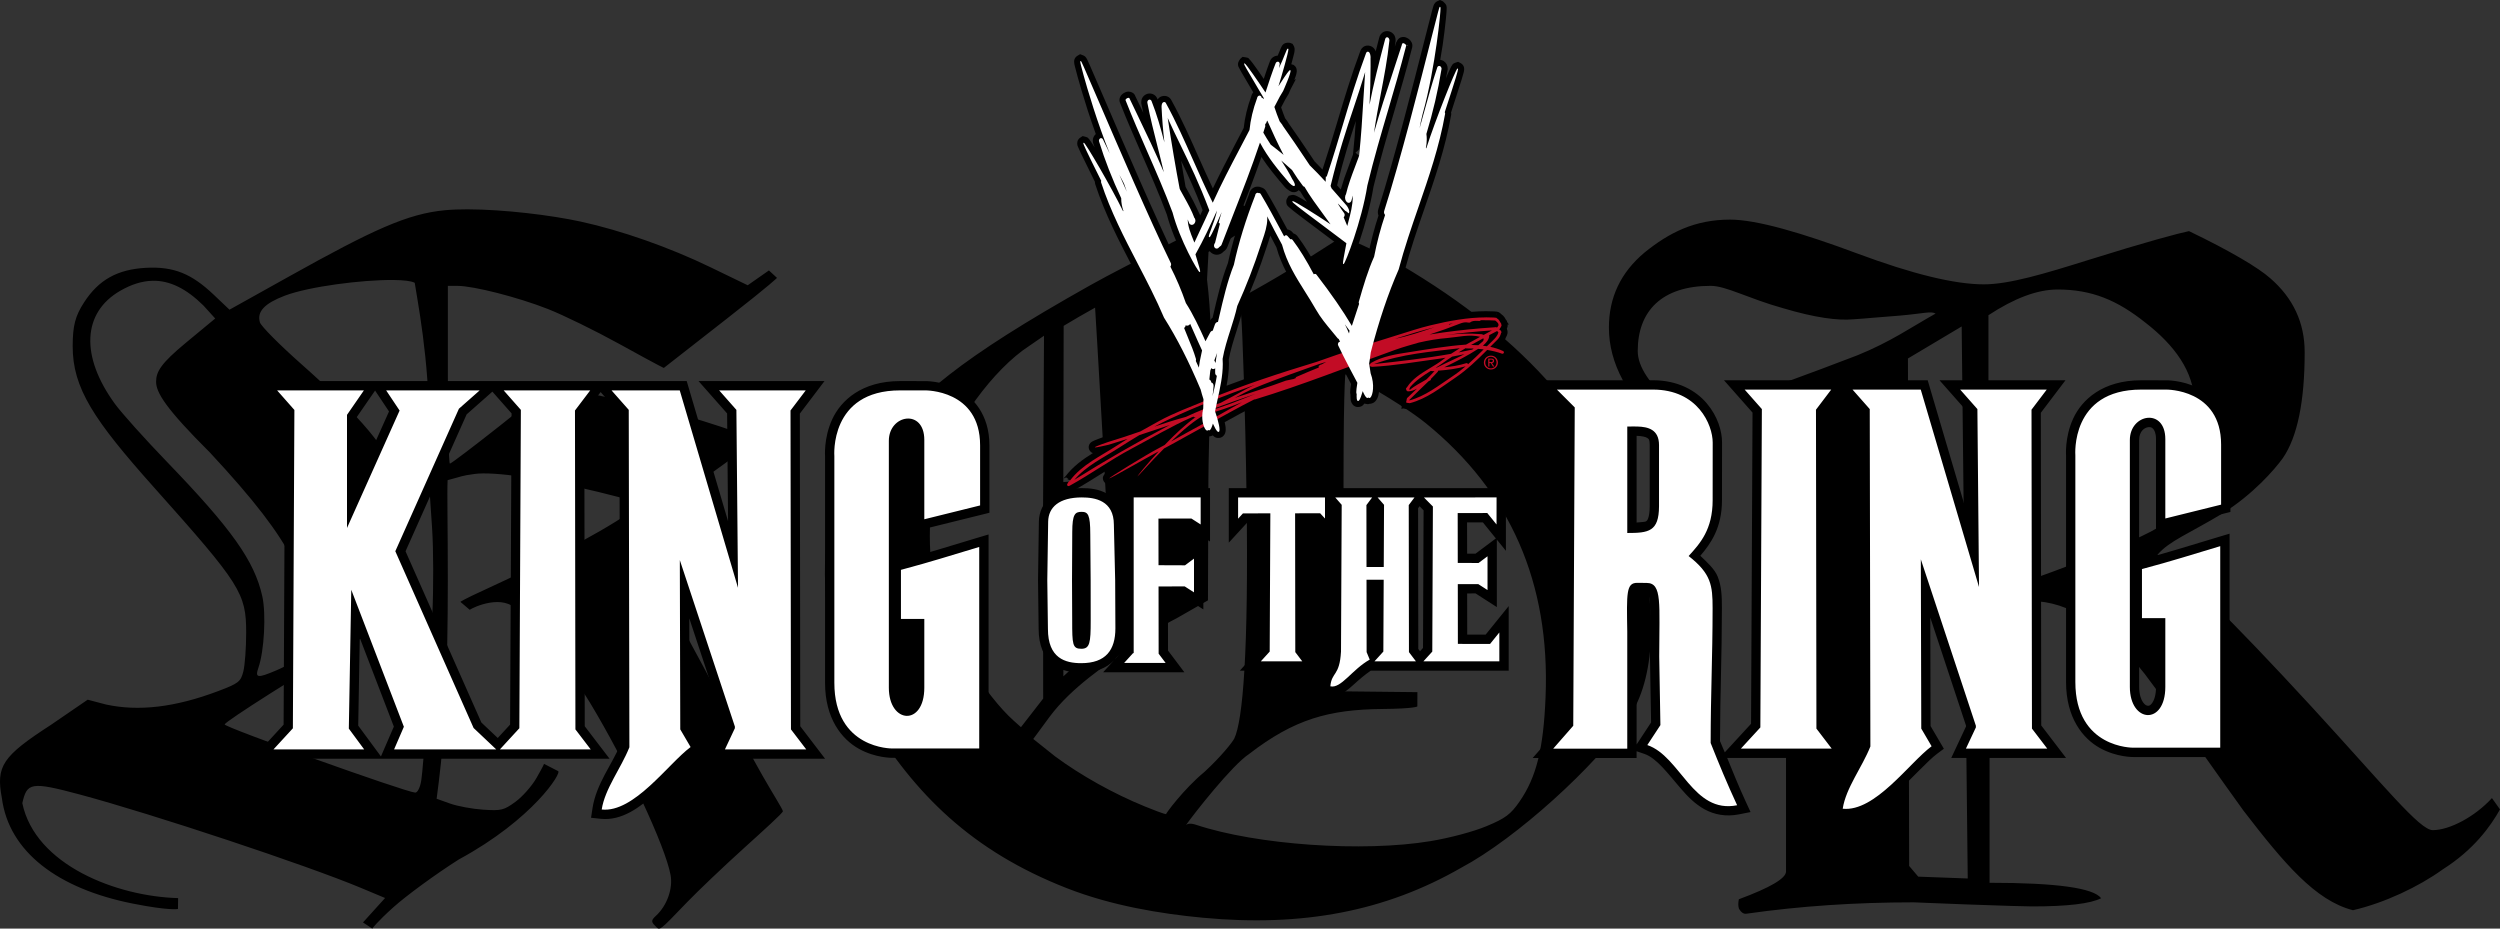 <?xml version="1.0" encoding="UTF-8" standalone="no"?>
<!-- Created with Inkscape (http://www.inkscape.org/) -->

<svg
   width="1500"
   height="557.149"
   viewBox="0 0 396.875 147.412"
   version="1.1"
   id="svg8"
   inkscape:version="1.2.1 (9c6d41e410, 2022-07-14)"
   sodipodi:docname="WWE King Of The Ring (1999-2002) Logo.svg"
   xmlns:inkscape="http://www.inkscape.org/namespaces/inkscape"
   xmlns:sodipodi="http://sodipodi.sourceforge.net/DTD/sodipodi-0.dtd"
   xmlns="http://www.w3.org/2000/svg"
   xmlns:svg="http://www.w3.org/2000/svg"
   xmlns:rdf="http://www.w3.org/1999/02/22-rdf-syntax-ns#"
   xmlns:cc="http://creativecommons.org/ns#"
   xmlns:dc="http://purl.org/dc/elements/1.1/">
  <rect x="0" y="0" width="396.875" height="147.412" fill="#333333" stroke="none"/>
  <title
     id="title828">WWE King Of The Ring (1999-2002) Logo</title>
  <defs
     id="defs2" />
  <sodipodi:namedview
     id="base"
     pagecolor="#ffffff"
     bordercolor="#666666"
     borderopacity="1.0"
     inkscape:pageopacity="0.0"
     inkscape:pageshadow="2"
     inkscape:zoom="0.8359833"
     inkscape:cx="748.81879"
     inkscape:cy="401.32381"
     inkscape:document-units="px"
     inkscape:current-layer="layer1"
     showgrid="false"
     units="px"
     inkscape:showpageshadow="false"
     inkscape:window-width="1920"
     inkscape:window-height="1001"
     inkscape:window-x="-9"
     inkscape:window-y="-9"
     inkscape:window-maximized="1"
     inkscape:snap-global="true"
     inkscape:pagecheckerboard="0"
     inkscape:deskcolor="#d1d1d1" />
  <g
     inkscape:label="Layer 1"
     inkscape:groupmode="layer"
     id="layer1"
     transform="translate(-33.073,-88.926)">
    <g
       id="g912"
       transform="matrix(2,0,0,2,-33.073,-164.708)">
      <path
         sodipodi:nodetypes="cccccccccccsccccccccccccccccccccccccscccccssccccccccccscccccccccccccccccscccccccccccccccccccccsscscccscccccccscscccsscccccccscccccscccsccccccsccccscccssscccccsccccccccccccccccccccscscccccsccccccccccccccccccccccccccccccccccccccccccccccscccccccc"
         inkscape:connector-curvature="0"
         id="path844"
         d="m 131.439,142.986 c 0,0 -0.722,0.542 -1.441,1.041 -0.719,0.498 -7.389,3.748 -10.353,5.413 -10.613,5.959 -13.635,8.747 -16.915,12.747 -3.32,4.049 -4.369,6.463 -4.155,11.099 0.187,4.04 1.164,6.75 3.404,10.454 3.722,6.154 8.245,10.625 15.75,13.568 3.568,1.399 7.451,2.037 10.805,2.353 h 7.4e-4 c 7.962,0.75 14.521,-0.518 20.525,-3.969 4.383,-2.33 10.717,-8.117 13.261,-11.884 2.157,-3.001 2.41,-8.877 0.629,-14.561 -2.651,-8.46 -8.64,-15.507 -18.747,-21.439 -1.629,-0.877 -3.102,-1.685 -4.641,-2.182 -0.207,0.138 -0.985,0.621 -1.218,0.773 -1.669,1.085 -3.693,2.31 -4.792,2.932 l -2.072,1.176 0.124,1.54 c 0.079,0.871 0.316,7.288 0.415,14.259 0.174,12.304 -0.3,17.722 -0.974,19.131 -0.134,0.28 -1.047,1.433 -2.357,2.64 -1.665,1.372 -3.146,3.401 -3.05,3.357 0,0 0.036,0.097 -1.676,-0.599 -2.484,-1.01 -5.088,-2.461 -7.144,-3.983 l -1.729,-1.379 1.285,-1.745 c 1.785,-2.404 4.507,-4.128 6.312,-5.445 0.807,-0.589 2.509,-1.759 3.782,-2.39 l 2.487,-1.423 0.03,-8.206 c -0.004,-7.449 0.557,-11.825 -0.104,-17.251 l 0.119,-2.2 4.672,-2.87 z m -61.238,0.446 c -0.659,-0.001 -1.272,0.021 -1.81,0.072 -2.966,0.28 -5.7,1.536 -12.358,5.249 l -4.745,2.646 -1.246,-1.184 c -1.748,-1.66 -3.158,-2.258 -5.374,-2.14 -2.282,0.121 -3.764,0.96 -4.918,2.738 -0.709,1.093 -0.902,1.86 -0.908,3.463 -0.012,3.347 1.668,5.866 6.472,11.247 6.858,7.681 7.3,8.377 7.3,11.51 0,1.208 -0.102,2.596 -0.227,3.085 -0.207,0.813 -0.378,0.945 -2.021,1.564 -3.39,1.277 -6.296,1.621 -8.889,1.053 l -1.444,-0.38 -2.912,1.995 c -3.861,2.501 -4.376,3.267 -3.9,5.81 0.558,4.287 4.479,7.202 10.372,8.376 2.934,0.584 3.606,0.433 3.606,0.433 l 0.013,-0.864 c -4.863,-0.129 -11.345,-2.617 -12.368,-7.539 0.376,-1.619 0.648,-1.734 4.56,-0.685 5.829,1.564 18.009,5.61 22.329,7.417 l 1.906,0.798 -1.753,1.94 0.737,0.487 c 0,0 0.353,-0.506 1.679,-1.696 1.005,-0.902 3.343,-2.621 5.195,-3.793 5.9,-3.195 8.229,-6.939 7.869,-7.014 l -1.11,-0.57 c 0,0 -0.008,0.088 -0.604,1.129 -0.36,0.629 -1.106,1.473 -1.659,1.877 -0.927,0.676 -1.127,0.725 -2.562,0.63 -0.856,-0.057 -2.039,-0.275 -2.628,-0.485 l -1.072,-0.383 0.17,-1.332 c 0.491,-3.861 0.715,-8.843 0.718,-15.952 0.002,-4.436 -0.067,-6.911 -0.016,-8.005 1.253,-0.321 0.996,-0.334 2.148,-0.492 1.514,-0.208 5.444,0.362 9.774,1.418 2.978,0.726 3.368,0.878 3.063,1.188 -1.073,1.089 -6.944,4.269 -12.058,6.595 -1.691,0.769 -1.914,0.952 -1.914,0.952 l 0.742,0.63 c 0.281,-0.205 2.702,-1.329 3.807,0.095 0.848,1.093 3.981,4.368 5.738,7.278 2.897,4.799 5.988,11.41 6.398,13.683 0.196,1.083 -0.289,2.432 -1.164,3.235 -0.37,0.339 -0.384,0.471 -0.083,0.772 0.418,0.419 0.251,0.541 2.561,-1.857 0.858,-0.89 2.882,-2.817 4.498,-4.279 1.616,-1.463 3.097,-2.796 3.102,-2.936 0.006,-0.14 -0.819,-1.419 -1.641,-2.869 -0.822,-1.45 -2.463,-4.458 -3.645,-6.684 -1.182,-2.226 -3.199,-6.006 -4.615,-8.326 l -2.685,-4.157 2.789,-1.896 c 3.601,-2.448 7.76,-5.571 7.76,-5.571 0,0 -4.836,-1.858 -9.374,-2.828 -2.603,-0.557 -7.068,-1.454 -7.068,-1.454 0,0 -1.892,1.532 -3.984,3.185 -2.092,1.653 -3.877,3.006 -3.967,3.006 -0.09,0 -0.163,-3.174 -0.163,-7.054 v -7.054 h 0.771 c 1.27,0 4.788,0.9 7.163,1.833 1.225,0.481 3.775,1.728 5.667,2.772 3.382,1.866 3.541,1.909 3.541,1.909 0,0 2.872,-2.246 5.061,-3.956 3.548,-2.772 3.923,-3.192 3.923,-3.192 l -0.641,-0.592 -1.684,1.177 -2.973,-1.439 c -3.242,-1.57 -7.075,-2.917 -10.286,-3.615 -2.363,-0.514 -6.104,-0.966 -8.962,-0.973 z m 100.191,0.817 c -2.799,0 -4.833,1.032 -6.781,2.61 -1.887,1.578 -2.831,3.563 -2.831,5.957 0,1.415 0.365,2.803 1.095,4.163 0.913,1.687 2.07,2.53 3.47,2.53 l 0.729,-0.326 c -2.069,-1.85 -3.006,-3.256 -3.006,-4.507 0,-3.156 1.899,-5.17 5.794,-5.17 1.217,0 3,1.012 5.739,1.774 2.556,0.762 4.346,0.992 5.563,0.883 0.913,-0.054 2.178,-0.185 3.7,-0.294 1.887,-0.163 2.481,-0.379 2.846,-0.161 -1.947,1.088 -3.534,2.224 -6.212,3.313 -1.4,0.544 -3.803,1.442 -7.211,2.694 l 1.552,0.979 v 37.298 c 0,0.544 -1.248,1.278 -3.743,2.203 -0.061,0.272 -0.061,0.518 0,0.735 0.183,0.326 0.396,0.462 0.639,0.407 4.199,-0.598 8.611,-0.897 13.236,-0.897 l 4.108,0.163 c 3.043,0.109 4.807,0.162 5.294,0.162 2.799,0 4.626,-0.217 5.478,-0.652 -0.609,-0.816 -3.561,-1.225 -8.856,-1.225 v -21.464 c 0.791,-0.599 1.887,-0.898 3.287,-0.898 2.982,0 5.995,1.932 9.038,5.795 3.712,4.951 6.001,8.334 7.826,10.837 3.225,4.189 5.711,7.146 8.694,7.908 2.501,-0.577 5.236,-1.872 7.123,-3.239 2.495,-1.578 3.817,-3.457 4.547,-4.763 l -0.639,-0.898 c -1.339,1.469 -3.358,2.544 -4.697,2.544 -1.035,0 -3.776,-3.43 -9.619,-9.796 -6.512,-7.073 -10.406,-10.865 -12.232,-12.062 0.913,-1.088 2.532,-1.693 5.149,-3.271 2.434,-1.523 4.133,-3.475 4.802,-4.4 1.156,-1.687 1.733,-4.49 1.733,-8.407 0,-2.34 -0.913,-4.298 -2.738,-5.876 -0.913,-0.816 -3.158,-2.158 -6.444,-3.736 -0.791,0.163 -3.336,0.833 -8.022,2.302 -3.469,1.088 -6.255,1.923 -8.264,1.923 -2.313,0 -5.66,-0.816 -10.042,-2.448 -4.382,-1.632 -7.977,-2.691 -10.107,-2.691 z m -106.11,4.792 c 0.819,0.008 1.439,0.077 1.71,0.224 0.145,1.036 1.185,6.194 1.123,11.467 l -0.047,3.94 -0.888,0.693 c -0.545,0.346 -0.929,0.565 -1.01,0.565 -0.081,0 -0.29,-0.441 -0.464,-0.98 -0.787,-2.429 -2.946,-5.009 -7.754,-9.267 -1.695,-1.502 -3.156,-2.975 -3.247,-3.274 -0.256,-0.847 0.356,-1.506 1.969,-2.12 1.918,-0.729 6.153,-1.27 8.609,-1.247 z m -19.12,0.062 c 1.373,-0.034 2.694,0.616 4.06,1.966 l 0.933,1.029 -2.34,1.937 c -1.944,1.609 -2.35,2.274 -2.352,3.079 -0.002,0.871 0.791,2.153 4.28,5.63 3.48,3.74 5.442,6.289 6.574,8.539 0.66,1.311 0.739,1.77 0.745,4.255 0.006,3.191 -0.237,3.718 -2.075,4.498 -1.492,0.632 -1.685,0.601 -1.398,-0.23 0.459,-1.331 0.616,-4.263 0.303,-5.665 -0.626,-2.803 -2.42,-5.331 -7.58,-10.679 -1.74,-1.803 -3.595,-3.87 -4.122,-4.595 -2.745,-3.772 -2.581,-7.232 0.425,-8.967 0.882,-0.509 1.724,-0.775 2.548,-0.795 z m 151.221,0.693 c 2.739,0 4.748,0.85 7,2.645 2.252,1.741 3.863,3.884 3.863,6.332 0,1.251 -0.212,2.884 -0.638,4.898 -0.487,2.394 -1.004,3.89 -1.552,4.488 -0.487,0.599 -2.678,1.633 -6.573,3.102 -3.408,1.306 -5.934,2.203 -7.577,2.693 v -22.117 c 2.069,-1.36 3.895,-2.04 5.478,-2.04 z m -76.387,1.441 0.181,3.006 c 0.776,12.903 1.101,20.139 0.947,21.083 -0.1,0.61 -0.475,1.579 -0.833,2.153 -0.359,0.574 -1.139,1.489 -1.733,2.032 l -1.08,0.988 -0.007,-13.914 0.03,-13.904 1.23,-0.728 z m 68.785,1.493 0.481,43.817 -3.93,-0.146 -0.719,-0.849 -0.097,-40.28 z m -72.84,0.736 -0.079,14.444 0.013,14.356 -0.881,1.135 -0.882,1.134 -0.578,-0.516 c -2.217,-1.976 -5.051,-6.505 -5.997,-9.582 -0.879,-2.858 -0.879,-7.3 0,-10.158 1.164,-3.786 4.418,-8.182 7.229,-10.003 z m 23.928,2.937 c 0.003,0.001 4.356,2.366 6.366,3.997 6.722,5.452 9.888,12.686 9.517,21.745 -0.168,4.113 -0.728,6.361 -2.061,8.289 -0.708,1.024 -1.125,1.335 -2.626,1.961 -1.037,0.432 -2.896,0.929 -4.435,1.185 h -7.4e-4 c -5.366,0.894 -13.811,0.307 -18.622,-1.296 -0.443,-0.148 -0.672,-0.08 -0.792,0.014 0.626,-0.883 3.647,-4.746 5.008,-5.637 3.584,-2.765 6.341,-3.528 10.572,-3.568 2.612,-0.025 2.78,-0.203 2.78,-0.203 l 0.004,-1.133 -5.781,-0.064 -0.071,-12.643 c -0.064,-11.26 0.142,-12.646 0.142,-12.647 z m -72.703,9.29 0.203,3.032 c 0.112,1.667 0.12,4.764 0.02,6.882 -0.252,5.325 -0.696,11.981 -0.879,13.16 -0.086,0.553 -0.296,0.974 -0.482,0.963 -0.792,-0.048 -15.203,-5.206 -15.125,-5.414 0.101,-0.271 6.051,-4.047 10.133,-6.429 2.689,-1.569 2.982,-1.584 3.366,-2.673 0.65,-1.845 0.914,-4.394 0.851,-6.373 l -0.058,-1.834 0.986,-0.657 z"
         style="opacity:1;fill:#000000;stroke:none;stroke-width:0.251" />
      <path
         inkscape:connector-curvature="0"
         id="path1014"
         d="m 154.869,157.002 1.261,1.264 1.198,1.195 -0.115,24.685 -2.486,2.839 h 8.251 v -0.538 l 0.614,0.21 c 0.985,0.335 1.858,1.552 2.915,2.773 0.528,0.611 1.115,1.215 1.87,1.629 0.755,0.415 1.689,0.606 2.727,0.398 l 0.92,-0.183 -0.393,-0.852 c -0.567,-1.226 -1.002,-2.32 -1.463,-3.444 h 9.793 l -1.971,-2.579 -0.033,-24.816 1.294,-1.709 0.314,0.355 1.179,1.337 0.052,26.328 c -0.626,1.504 -1.893,3.086 -2.189,5.003 l -0.117,0.767 0.772,0.082 c 1.681,0.175 3.13,-0.921 4.397,-2.072 1.267,-1.151 2.421,-2.468 3.177,-3.03 l 0.532,-0.396 -1.056,-1.801 -0.022,-8.611 2.849,8.617 -1.185,2.525 h 9.113 l -1.971,-2.579 -0.033,-24.816 1.957,-2.582 h -9.998 l 2.268,2.568 0.076,8.559 -3.283,-11.128 h -6.171 -1.436 -8.562 l 1.084,1.228 1.182,1.337 -0.117,24.701 -2.085,2.268 c -0.119,-0.294 -0.259,-0.589 -0.379,-0.893 0.007,-3.869 0.147,-6.623 0.15,-10.56 0,-0.918 -0.02,-1.707 -0.333,-2.492 -0.233,-0.585 -0.806,-1.114 -1.381,-1.657 0.83,-0.967 1.72,-2.221 1.72,-4.416 0.001,-1.986 0.004,-2.582 0.006,-4.569 0,-0.917 -0.347,-2.094 -1.215,-3.117 -0.867,-1.023 -2.298,-1.831 -4.269,-1.831 z m 48.155,0 c -3.043,0 -4.701,1.537 -5.393,3.041 -0.693,1.504 -0.562,2.975 -0.562,2.975 l -0.003,-0.057 v 17.987 c 0,2.858 1.339,4.489 2.678,5.238 1.338,0.749 2.672,0.721 2.672,0.721 h 7.629 v -17.73 l -0.95,0.284 c -2.38,0.71 -3.706,1.149 -6.193,1.812 l -0.033,0.008 v -9.539 c 0,-0.713 0.435,-0.991 0.742,-1.021 0.153,-0.015 0.256,0.017 0.36,0.125 0.104,0.108 0.235,0.339 0.235,0.827 v 7.244 l 5.906,-1.463 v -5.352 c 0,-2.457 -1.322,-3.878 -2.593,-4.503 -1.271,-0.625 -2.516,-0.595 -2.516,-0.595 z m -149.592,0.063 1.084,1.228 1.185,1.343 -0.117,24.701 -2.484,2.705 h 10.131 0.216 7.623 3.251 7.137 l -1.971,-2.579 -0.033,-24.816 1.294,-1.709 0.314,0.355 1.179,1.337 0.052,26.328 c -0.626,1.504 -1.893,3.086 -2.189,5.003 l -0.117,0.767 0.772,0.082 c 1.681,0.175 3.13,-0.921 4.397,-2.072 1.267,-1.151 2.421,-2.468 3.177,-3.03 l 0.532,-0.396 -1.056,-1.801 -0.022,-8.611 2.849,8.617 -1.185,2.525 h 9.113 l -1.971,-2.579 -0.033,-24.816 1.957,-2.582 h -9.998 l 2.268,2.568 0.076,8.559 -3.283,-11.128 H 81.41 79.975 73.105 71.412 63.366 62.343 Z m 51.086,0 c -3.043,0 -4.698,1.537 -5.391,3.041 -0.692,1.504 -0.562,2.975 -0.562,2.975 l -0.003,-0.057 v 17.987 c 0,2.858 1.339,4.489 2.678,5.238 1.338,0.749 2.672,0.721 2.672,0.721 h 7.629 v -17.73 l -0.953,0.284 c -2.38,0.71 -3.704,1.149 -6.19,1.812 l -0.033,0.008 v -9.539 c 0,-0.714 0.433,-0.991 0.74,-1.021 0.153,-0.015 0.259,0.017 0.363,0.126 0.104,0.108 0.235,0.339 0.235,0.827 v 7.244 l 5.906,-1.463 v -5.352 c 0,-2.457 -1.322,-3.878 -2.593,-4.503 -1.271,-0.625 -2.517,-0.595 -2.517,-0.595 z m -41.672,0.753 1.105,1.659 -2.596,5.792 v -5.292 z m 9.31,0.085 0.344,0.39 1.179,1.337 -0.117,24.701 -0.98,1.064 -1.299,-1.228 -6.021,-13.592 4.85,-10.866 z m 86.284,0.579 h 5.838 c 1.584,0 2.526,0.584 3.142,1.31 0.615,0.726 0.862,1.654 0.862,2.159 -0.001,1.986 -0.004,2.582 -0.006,4.569 0,2.122 -0.804,2.939 -1.714,3.933 l -0.538,0.59 0.628,0.491 c 0.837,0.656 1.2,1.127 1.392,1.608 0.192,0.48 0.229,1.057 0.229,1.943 -0.003,3.955 -0.153,6.713 -0.156,10.705 v 0.142 l 0.052,0.134 c 0.512,1.288 1.05,2.517 1.616,3.797 -0.217,-0.052 -0.495,0.013 -0.696,-0.098 -0.499,-0.274 -0.979,-0.74 -1.463,-1.299 -0.786,-0.909 -1.647,-1.974 -2.795,-2.686 l 0.781,-1.19 -0.098,-5.655 c 0,-2.062 0.073,-3.504 -0.03,-4.553 -0.051,-0.524 -0.133,-0.972 -0.409,-1.378 -0.277,-0.406 -0.814,-0.652 -1.294,-0.652 l -0.751,-0.008 h -0.003 c -0.332,0 -0.749,0.106 -1.032,0.398 -0.282,0.292 -0.381,0.643 -0.439,1.007 -0.117,0.728 -0.082,1.683 -0.057,3.215 v 8.543 h -3.51 l 0.701,-0.8 0.12,-25.853 z m 14.755,0 h 3.745 l -0.461,0.609 0.035,25.809 0.459,0.6 h -4.031 l 0.598,-0.652 0.123,-25.836 z m 8.565,0 h 3.221 l 4.468,15.14 1.449,-0.216 -0.131,-14.4 -0.464,-0.524 h 3.745 l -0.461,0.609 0.035,25.809 0.459,0.6 h -3.797 l 0.363,-0.775 0.003,-0.415 -4.408,-13.328 -1.441,0.235 0.035,13.633 0.628,1.075 c -0.889,0.77 -1.8,1.75 -2.798,2.656 -0.717,0.651 -1.412,1.086 -2.069,1.373 0.463,-1.115 1.076,-2.229 1.627,-3.614 l 0.052,-0.131 -0.052,-27.201 z m 21.265,0 h 1.995 0.006 c 0,0 0.933,-0.006 1.842,0.442 0.909,0.447 1.766,1.205 1.766,3.177 v 4.195 l -2.948,0.731 v -5.355 c 0,-0.765 -0.223,-1.413 -0.647,-1.853 -0.424,-0.441 -1.022,-0.627 -1.572,-0.573 -1.101,0.108 -2.074,1.117 -2.074,2.495 v 19.602 c 0,0.84 0.202,1.544 0.573,2.072 0.371,0.528 0.935,0.879 1.548,0.901 0.612,0.022 1.213,-0.308 1.594,-0.841 0.381,-0.533 0.579,-1.25 0.579,-2.132 v -6.198 h -1.853 v -2.604 c 1.768,-0.483 3.134,-0.9 4.733,-1.384 v 14.269 h -6.166 -0.006 c 0,0 -0.965,0.006 -1.927,-0.532 -0.962,-0.538 -1.921,-1.518 -1.921,-3.947 v -18.017 l -0.003,-0.027 c 0,0 -0.078,-1.138 0.431,-2.244 0.509,-1.105 1.464,-2.178 4.05,-2.178 z m -146.314,0.063 h 3.838 l -0.671,0.972 v 9.212 l 1.417,0.303 4.342,-9.695 -0.53,-0.792 h 4.089 l -0.303,0.267 -5.249,11.761 6.409,14.466 0.554,0.524 h -5.126 l 0.45,-1.04 -4.282,-11.155 -1.43,0.251 -0.199,11.27 0.497,0.674 h -4.05 l 0.595,-0.647 0.123,-25.836 z m 17.981,0 h 3.745 l -0.461,0.609 0.035,25.809 0.459,0.6 h -4.031 l 0.598,-0.652 0.123,-25.836 z m 8.565,0 h 3.221 l 4.468,15.14 1.449,-0.216 -0.131,-14.4 -0.464,-0.524 h 3.745 l -0.461,0.609 0.035,25.809 0.459,0.6 h -3.797 l 0.363,-0.775 0.003,-0.415 -4.408,-13.328 -1.441,0.235 0.035,13.633 0.628,1.075 c -0.889,0.77 -1.8,1.75 -2.798,2.656 -0.717,0.651 -1.412,1.086 -2.069,1.373 0.463,-1.115 1.076,-2.229 1.627,-3.614 l 0.052,-0.131 -0.052,-27.201 z m 21.262,0 h 1.998 0.006 c 0,0 0.933,-0.006 1.842,0.442 0.909,0.447 1.766,1.206 1.766,3.177 v 4.195 l -2.948,0.731 v -5.355 c 0,-0.765 -0.223,-1.413 -0.647,-1.853 -0.424,-0.441 -1.022,-0.627 -1.572,-0.573 -1.101,0.108 -2.077,1.117 -2.077,2.495 V 181.405 c 0,0.84 0.205,1.544 0.576,2.072 0.371,0.528 0.933,0.879 1.545,0.901 0.612,0.022 1.216,-0.308 1.597,-0.841 0.381,-0.533 0.579,-1.25 0.579,-2.132 v -6.198 h -1.856 v -2.604 c 1.769,-0.483 3.135,-0.899 4.735,-1.384 v 14.269 h -6.166 -0.006 c 0,0 -0.965,0.006 -1.927,-0.532 -0.962,-0.538 -1.921,-1.518 -1.921,-3.947 v -18.017 l -0.003,-0.027 c 0,0 -0.078,-1.138 0.431,-2.244 0.509,-1.105 1.461,-2.178 4.048,-2.178 z m 58.545,1.389 c -0.318,-0.01 -0.607,0.003 -0.824,0.003 h -0.74 v 9.927 h 0.74 c 0.862,0 1.618,0.026 2.301,-0.429 0.342,-0.227 0.607,-0.589 0.753,-0.999 0.147,-0.41 0.202,-0.868 0.205,-1.419 v -0.003 -4.867 c 0,-0.795 -0.357,-1.476 -0.879,-1.815 -0.281,-0.183 -0.554,-0.162 -0.838,-0.216 v -0.161 z m -0.085,1.479 h 0.041 c 0.37,0.011 0.67,0.08 0.794,0.161 0.125,0.081 0.205,0.123 0.205,0.573 v 4.867 c -0.003,0.446 -0.056,0.753 -0.117,0.925 -0.062,0.174 -0.107,0.215 -0.183,0.265 -0.075,0.05 -0.492,0.057 -0.74,0.09 z m -44.028,4.149 c -1.009,0 -1.842,0.212 -2.459,0.685 -0.618,0.473 -0.947,1.215 -0.958,1.971 l -0.068,4.662 0.049,3.862 c 0,1.309 0.432,2.273 1.135,2.817 0.703,0.543 1.539,0.639 2.249,0.639 1.095,0 1.995,-0.325 2.596,-0.966 l -0.862,0.947 h 6.45 l -1.299,-1.722 -0.006,-4.351 h 1.119 l 1.692,1.084 v -5.505 l -1.698,1.266 -1.119,-0.006 -0.006,-2.224 1.659,-0.003 1.692,1.084 v -4.239 h -1.452 -5.344 v 0.74 1.681 4.422 l -0.093,-3.936 c 0,-1.158 -0.542,-2.025 -1.245,-2.443 -0.703,-0.417 -1.461,-0.464 -2.033,-0.464 z m 32.914,0 -5.033,0.003 h -2.506 -0.86 -2.672 -1.807 -1.556 -6.823 v 0.74 3.586 l 1.452,-1.583 1.105,-0.003 -0.046,9.943 -1.638,1.804 h 6.45 l -1.302,-1.722 -0.014,-10.03 0.923,-0.003 1.283,1.387 -0.044,8.824 c -0.051,0.888 -0.17,1.092 -0.314,1.324 -0.146,0.234 -0.466,0.68 -0.529,1.4 l -0.057,0.641 0.63,0.145 c 0.444,0.101 0.869,-0.037 1.185,-0.218 0.316,-0.181 0.574,-0.411 0.835,-0.65 0.431,-0.394 0.879,-0.776 1.346,-1.097 h 2.511 2.568 2.396 3.477 v -0.887 -4.239 l -1.829,2.263 -1.463,-0.003 -0.006,-3.264 0.669,-0.003 1.689,1.086 v -5.355 l 0.718,0.887 v -4.976 z m -6.114,1.438 0.319,0.325 -0.046,10.923 -0.237,0.262 -0.137,-0.18 -0.016,-11.174 z m -21.952,0.041 h 3.84 v 0.197 l -3.352,0.003 0.008,5.178 2.814,0.011 v 0.197 l -2.814,0.003 0.008,6.07 H 123.798 v -10.716 z m 10.855,0.003 h 0.48 l 0.016,11.529 h -0.554 z m 5.658,0 h 0.483 l 0.008,5.052 h -0.003 l 0.011,6.63 0.093,0.229 c -0.354,0.263 -0.68,0.511 -0.947,0.761 0.115,-0.346 0.267,-0.539 0.3,-1.138 v -0.019 z m 3.36,0 h 0.483 l 0.016,11.529 h -0.554 l 0.027,-6.007 h 0.003 z m 3.878,0 h 0.491 l 0.008,5.191 2.358,0.011 v 0.194 l -2.358,0.006 0.006,6.127 h -0.554 z m -27.602,0.197 c 0.085,0.03 0.213,0.017 0.281,0.057 0.309,0.184 0.521,0.399 0.521,1.171 v 0.008 l 0.104,4.413 0.019,3.802 c -5.5e-4,0.747 -0.166,1.236 -0.431,1.528 -0.067,0.074 -0.296,0.065 -0.388,0.125 0.051,-0.097 0.154,-0.174 0.183,-0.27 0.161,-0.53 0.154,-1.101 0.153,-1.99 l -0.006,-3.21 -0.03,-3.641 v -0.006 c -4e-5,-0.821 -0.007,-1.31 -0.218,-1.788 -0.035,-0.08 -0.132,-0.126 -0.188,-0.202 z m -2.205,0.096 c -0.008,0.015 -0.03,0.021 -0.038,0.035 -0.245,0.462 -0.256,0.926 -0.259,1.662 l -0.019,3.846 0.014,3.193 c -7e-5,0.949 -0.025,1.502 0.128,2.036 0.035,0.122 0.168,0.219 0.246,0.341 -0.071,-0.035 -0.201,-0.018 -0.259,-0.063 -0.301,-0.233 -0.56,-0.628 -0.56,-1.646 v -0.006 l -0.049,-3.857 0.068,-4.64 c 0.006,-0.394 0.111,-0.616 0.377,-0.819 0.06,-0.046 0.268,-0.043 0.352,-0.085 z m 31.778,0.944 h 1.256 l 1.032,1.275 -1.616,1.209 -0.666,-0.003 z m 13.53,5.541 0.726,0.008 h 0.006 c 0.147,0 0.044,-0.035 0.071,0.006 0.027,0.04 0.117,0.273 0.158,0.691 0.082,0.835 0.027,2.316 0.027,4.408 v 0.006 l 0.09,5.219 -1.149,1.75 v -8.963 -0.006 c -0.025,-1.536 -0.032,-2.516 0.038,-2.956 0.027,-0.166 0.036,-0.16 0.033,-0.161 z m 39.819,2.8 h 1.337 v 4.722 c 0,0.657 -0.156,1.067 -0.303,1.272 -0.147,0.205 -0.247,0.224 -0.338,0.221 -0.092,-0.003 -0.234,-0.05 -0.39,-0.273 -0.157,-0.223 -0.306,-0.621 -0.306,-1.22 z m -98.504,0.066 h 1.337 v 4.719 c 0,0.656 -0.156,1.067 -0.303,1.272 -0.147,0.205 -0.247,0.224 -0.338,0.221 -0.092,-0.003 -0.234,-0.05 -0.39,-0.273 -0.157,-0.223 -0.306,-0.621 -0.306,-1.22 z m 17.957,0.087 v 1.545 l -0.77,0.849 c 0.556,-0.635 0.756,-1.483 0.77,-2.394 z m -60.693,0.671 2.705,7.045 -1.024,2.369 -1.804,-2.446 z"
         style="color:#000000;font-style:normal;font-variant:normal;font-weight:normal;font-stretch:normal;font-size:medium;line-height:normal;font-family:sans-serif;font-variant-ligatures:normal;font-variant-position:normal;font-variant-caps:normal;font-variant-numeric:normal;font-variant-alternates:normal;font-feature-settings:normal;text-indent:0;text-align:start;text-decoration:none;text-decoration-line:none;text-decoration-style:solid;text-decoration-color:#000000;letter-spacing:normal;word-spacing:normal;text-transform:none;writing-mode:lr-tb;direction:ltr;text-orientation:mixed;dominant-baseline:auto;baseline-shift:baseline;text-anchor:start;white-space:normal;shape-padding:0;clip-rule:nonzero;display:inline;overflow:visible;visibility:visible;opacity:1;isolation:auto;mix-blend-mode:normal;color-interpolation:sRGB;color-interpolation-filters:linearRGB;solid-color:#000000;solid-opacity:1;vector-effect:none;fill:#000000;fill-opacity:1;fill-rule:nonzero;stroke:none;stroke-width:1.479;stroke-linecap:butt;stroke-linejoin:miter;stroke-miterlimit:4;stroke-dasharray:none;stroke-dashoffset:0;stroke-opacity:1;color-rendering:auto;image-rendering:auto;shape-rendering:auto;text-rendering:auto;enable-background:accumulate" />
      <path
         inkscape:connector-curvature="0"
         id="path865"
         d="m 156.653,157.741 1.415,1.415 -0.118,25.269 -1.593,1.819 h 5.88 v -9.295 c -0.049,-3.068 -0.087,-3.869 0.789,-3.869 l 0.752,0.007 c 1.252,0 0.996,1.69 0.996,5.844 l 0.094,5.441 -1.039,1.584 c 2.643,0.9 3.61,5.482 7.129,4.777 -0.815,-1.762 -1.433,-3.26 -2.102,-4.943 0.003,-3.973 0.152,-6.733 0.155,-10.707 0,-1.805 -0.115,-2.732 -1.903,-4.132 0.912,-0.997 1.907,-2.099 1.907,-4.432 0.001,-1.987 0.003,-2.583 0.004,-4.57 0,-1.421 -1.188,-4.209 -4.742,-4.209 z m 14.902,0 1.366,1.547 -0.12,25.269 -1.545,1.682 h 7.209 l -1.214,-1.589 -0.035,-25.313 1.209,-1.595 z m 8.563,0 1.366,1.547 0.051,26.779 c -0.669,1.683 -1.94,3.278 -2.197,4.943 2.572,0.268 5.274,-3.634 7.056,-4.959 l -0.82,-1.402 -0.035,-13.436 4.37,13.212 -7.3e-4,0.131 -0.79,1.682 h 6.455 l -1.214,-1.589 -0.035,-25.313 1.209,-1.595 h -6.871 l 1.366,1.547 0.129,14.123 -4.625,-15.67 z m 22.904,0 c -5.63,0 -5.218,5.218 -5.218,5.218 v 17.988 c 0,5.287 4.6,5.218 4.6,5.218 h 6.9 v -15.997 c -2.372,0.708 -3.712,1.15 -6.213,1.818 v 3.897 h 1.854 v 5.459 c 0,3.077 -2.815,2.878 -2.815,0 v -19.601 c 0,-2.091 2.815,-2.575 2.815,-0.069 v 6.299 l 4.428,-1.098 v -4.772 c 0,-4.428 -4.36,-4.36 -4.36,-4.36 z m -147.953,0.063 1.371,1.553 -0.12,25.269 -1.539,1.675 h 7.198 l -1.218,-1.65 0.194,-11.021 4.175,10.875 -0.776,1.796 h 8.108 l -1.797,-1.699 -6.214,-14.03 5.049,-11.312 1.65,-1.457 h -7.427 l 1.068,1.602 -4.175,9.321 V 159.746 l 1.341,-1.942 z m 17.982,0 1.366,1.547 -0.12,25.269 -1.545,1.682 h 7.209 l -1.214,-1.589 -0.035,-25.313 1.209,-1.595 z m 8.563,0 1.366,1.547 0.051,26.779 c -0.669,1.683 -1.94,3.278 -2.197,4.943 2.572,0.268 5.274,-3.634 7.056,-4.959 l -0.82,-1.402 -0.035,-13.436 4.37,13.212 -7.12e-4,0.131 -0.79,1.682 h 6.455 l -1.214,-1.589 -0.035,-25.313 1.209,-1.595 h -6.871 l 1.366,1.547 0.129,14.123 -4.625,-15.67 z m 22.904,0 c -5.63,0 -5.218,5.218 -5.218,5.218 v 17.988 c 0,5.287 4.6,5.218 4.6,5.218 h 6.899 v -15.997 c -2.372,0.708 -3.712,1.15 -6.213,1.818 v 3.897 h 1.854 v 5.459 c 0,3.077 -2.815,2.878 -2.815,0 v -19.601 c 0,-2.091 2.815,-2.575 2.815,-0.069 v 6.299 l 4.429,-1.098 v -4.772 c 0,-4.428 -4.36,-4.36 -4.36,-4.36 z m 58.523,2.868 c 0.845,0.025 1.717,0.23 1.717,1.475 v 4.864 c -0.011,2.003 -0.827,2.112 -2.52,2.112 v -8.448 c 0.243,0 0.521,-0.013 0.803,-0.004 z m -44.092,5.628 c -1.806,0 -2.661,0.777 -2.678,1.927 l -0.069,4.651 0.051,3.862 c 0,2.327 1.375,2.716 2.643,2.716 1.959,0 2.712,-1.052 2.712,-2.767 l -0.018,-3.811 -0.103,-4.411 c 0,-1.929 -1.509,-2.167 -2.54,-2.167 z m 4.11,0 v 1.68 10.681 h -0.051 l -0.706,0.776 h 3.292 l -0.554,-0.733 -0.007,-5.337 2.078,-0.003 0.736,0.472 v -2.679 l -0.713,0.532 -2.103,-0.008 -0.006,-3.702 2.616,-0.003 0.735,0.472 v -2.147 h -0.713 z m 28.804,0 -5.765,0.003 0.711,0.718 -0.048,11.515 -0.706,0.776 h 3.292 2.736 v -0.146 -2.147 l -0.735,0.91 -2.556,-0.003 -0.006,-4.743 1.624,-0.003 0.735,0.472 v -2.68 l -0.713,0.533 -1.649,-0.007 -0.006,-3.956 2.348,-0.003 0.735,0.909 z m -20.516,0.003 v 1.685 l 0.384,-0.42 2.176,-0.004 -0.052,10.972 -0.705,0.776 h 3.292 l -0.555,-0.733 -0.015,-11.018 1.987,-0.004 0.386,0.418 v -1.671 z m 7.712,0 0.511,0.584 -0.055,11.648 c -0.11,1.978 -0.744,1.598 -0.846,2.759 0.858,0.195 1.715,-1.33 3.125,-2.12 l -0.246,-0.596 -0.008,-5.745 h 1.363 l -0.027,5.702 -0.705,0.776 h 3.292 l -0.555,-0.733 -0.016,-11.669 0.456,-0.607 h -2.928 l 0.511,0.584 -0.023,4.939 h -1.369 l -0.007,-4.916 0.455,-0.607 z m -20.142,1.142 c 0.513,0 0.697,0.196 0.697,1.79 l 0.029,3.644 0.004,3.209 c 0.003,1.757 -0.073,2.226 -0.744,2.226 -0.706,0 -0.725,-0.346 -0.725,-2.244 l -0.014,-3.19 0.019,-3.843 c 0.006,-1.399 0.215,-1.592 0.734,-1.592 z"
         style="fill:#ffffff;fill-opacity:1;stroke:none;stroke-width:0.37px;stroke-linecap:butt;stroke-linejoin:miter;stroke-opacity:1" />
      <path
         inkscape:connector-curvature="0"
         id="path1095"
         d="m 147.365,126.817 -0.206,0.099 -0.028,0.014 -0.01,0.005 c -0.105,0.057 -0.181,0.158 -0.212,0.214 -0.03,0.056 -0.042,0.091 -0.056,0.132 -0.028,0.082 -0.057,0.183 -0.104,0.36 -0.095,0.355 -0.261,1.002 -0.569,2.217 -0.844,3.325 -2.415,9.512 -3.703,13.56 l 0.005,-0.016 c -0.03,0.085 -0.044,0.175 -0.044,0.259 0,0.098 0.021,0.187 0.052,0.269 -0.328,0.998 -0.605,2.044 -0.816,3.124 -0.461,1.04 -0.801,2.151 -1.146,3.353 l -0.178,0.061 0.066,0.315 -0.194,0.678 0.045,-0.01 c -0.012,0.037 -0.022,0.066 -0.034,0.104 -0.633,-0.991 -1.337,-2.013 -2.269,-3.226 l 0.034,0.05 c -0.075,-0.128 -0.204,-0.216 -0.352,-0.266 -0.542,-1.005 -1.035,-1.81 -1.557,-2.507 -0.079,-0.124 -0.202,-0.217 -0.351,-0.263 -0.048,-0.056 -0.099,-0.114 -0.102,-0.117 -0.091,-0.108 -0.229,-0.172 -0.379,-0.199 -0.016,-0.03 -0.056,-0.103 -0.056,-0.104 l -4e-4,-8.5e-4 c -0.522,-0.976 -1.066,-1.991 -1.646,-2.965 l -0.005,-0.009 -0.007,-0.009 c -0.093,-0.141 -0.248,-0.227 -0.41,-0.262 l -0.046,-0.025 -0.085,-0.013 c -0.374,-0.06 -0.686,0.203 -0.768,0.521 l -0.022,0.086 c -0.737,1.904 -1.302,3.737 -1.673,5.454 -0.524,1.346 -0.854,2.775 -1.169,4.136 0,0 -0.025,0.105 -0.045,0.196 -0.134,0.1 -0.236,0.239 -0.287,0.395 -9e-5,2.6e-4 -1e-4,-1.3e-4 -2e-4,2e-4 -6e-5,1.7e-4 -1.7e-4,2.9e-4 -2.2e-4,4.2e-4 -3e-5,1e-4 -1.8e-4,5.4e-4 -2.3e-4,6.6e-4 l -0.001,0.003 c -4.1e-4,0.001 -4.1e-4,0.001 -0.001,0.002 -0.002,0.009 -0.009,0.025 -0.015,0.044 -0.013,0.038 -0.031,0.089 -0.051,0.144 -0.012,0.034 -0.018,0.053 -0.03,0.086 -0.056,0.039 -0.089,0.099 -0.133,0.151 -0.361,-0.771 -0.73,-1.51 -1.163,-2.192 -0.33,-0.947 -0.719,-1.856 -1.149,-2.717 0.009,-0.046 0.023,-0.09 0.023,-0.142 0,-0.117 -0.027,-0.241 -0.086,-0.352 l 0.007,0.013 c -1.642,-3.362 -4.19,-9.28 -5.711,-12.814 -0.635,-1.474 -0.976,-2.265 -1.167,-2.695 -0.096,-0.215 -0.152,-0.338 -0.196,-0.425 -0.022,-0.044 -0.04,-0.078 -0.073,-0.126 -0.033,-0.048 -0.101,-0.142 -0.247,-0.198 l -0.001,-4.1e-4 -0.239,-0.09 -0.228,0.136 -0.008,0.005 c -0.004,0.002 -0.116,0.08 -0.174,0.189 -0.059,0.109 -0.063,0.2 -0.063,0.26 0,0.144 0.023,0.217 0.065,0.394 0.042,0.177 0.11,0.435 0.22,0.832 0.128,0.465 0.4,1.415 0.782,2.605 v 2.1e-4 c 0.189,0.586 0.412,1.242 0.653,1.915 -0.161,0.145 -0.239,0.326 -0.239,0.53 0,0.11 0.027,0.213 0.07,0.3 l -0.028,-0.071 c 0.031,0.101 0.075,0.206 0.108,0.307 -0.007,-0.01 -0.017,-0.029 -0.023,-0.039 -0.114,-0.184 -0.211,-0.334 -0.289,-0.447 -0.039,-0.057 -0.073,-0.104 -0.11,-0.149 -0.018,-0.023 -0.037,-0.045 -0.067,-0.075 -0.031,-0.03 -0.033,-0.083 -0.236,-0.136 h -2e-4 l -0.228,-0.059 -0.218,0.144 -0.018,0.015 c 0.007,-0.005 -0.059,0.037 -0.117,0.13 -0.059,0.093 -0.079,0.207 -0.079,0.278 0,0.191 0.04,0.231 0.083,0.337 0.043,0.107 0.107,0.249 0.209,0.465 0.192,0.408 0.556,1.147 1.111,2.263 5e-4,0.054 0.005,0.111 0.023,0.174 l 0.002,0.012 0.004,0.01 c 0.765,2.344 1.875,4.476 2.933,6.514 l 1.8e-4,2.1e-4 c 0.72,1.384 1.457,2.805 2.075,4.258 l 0.015,0.036 0.021,0.033 c 1.009,1.598 1.944,3.431 2.862,5.615 0.038,0.149 0.089,0.312 0.138,0.473 -1.09,0.441 -2.167,0.857 -3.233,1.442 l -4e-4,2.1e-4 -4.2e-4,2.2e-4 c -0.479,0.264 -0.955,0.527 -1.428,0.794 -0.82,0.283 -1.636,0.562 -2.491,0.816 -0.082,0.024 -0.111,0.036 -0.216,0.072 -0.105,0.036 -0.239,0.084 -0.373,0.134 -0.134,0.05 -0.265,0.1 -0.376,0.149 -0.055,0.024 -0.103,0.046 -0.159,0.077 -0.028,0.016 -0.056,0.031 -0.105,0.072 -0.024,0.02 -0.055,0.046 -0.096,0.105 -0.041,0.06 -0.108,0.177 -0.083,0.352 l 4e-4,0.002 2e-4,0.002 c 0.026,0.174 0.157,0.304 0.238,0.352 0.045,0.026 0.064,0.026 0.093,0.035 -0.799,0.497 -1.579,1.054 -2.195,1.868 l 0.036,-0.042 -0.087,0.091 -0.014,0.012 0.019,-0.015 c -0.047,0.036 -0.067,0.075 -0.098,0.115 l 0.214,-0.097 0.195,0.14 c -0.036,0.02 -0.071,0.043 -0.107,0.063 l -0.065,0.029 -0.009,0.003 c 0.095,-0.048 0.198,-0.05 0.289,-0.02 l 0.152,0.109 -0.737,0.051 -0.008,0.082 -0.031,-0.13 0.103,-0.201 c -0.051,0.047 -0.073,0.122 -0.106,0.188 l -0.022,-0.093 -0.02,0.168 c -0.046,0.139 -0.06,0.289 0.005,0.434 l 0.003,0.01 0.005,0.01 c 0.005,0.009 0.015,0.017 0.021,0.026 l -0.036,0.368 0.297,-0.134 c 0.158,0.077 0.346,0.094 0.522,0.007 l -0.018,0.008 0.097,-0.044 0.018,-0.009 c 1.706,-0.942 3.236,-2.053 4.903,-2.936 l 8.2e-4,-2.1e-4 c 0.732,-0.387 1.431,-0.778 2.132,-1.16 -0.018,0.019 -0.038,0.036 -0.056,0.055 -0.152,0.083 -0.301,0.165 -0.449,0.243 l 0.001,-8.2e-4 c -0.492,0.256 -1.461,0.832 -2.328,1.362 -0.433,0.265 -0.837,0.517 -1.135,0.709 -0.149,0.096 -0.27,0.176 -0.361,0.239 -0.045,0.032 -0.082,0.058 -0.119,0.088 -0.019,0.015 -0.036,0.028 -0.068,0.061 -0.016,0.016 -0.036,0.035 -0.069,0.087 -0.033,0.053 -0.15,0.178 -0.041,0.447 l 0.007,0.016 0.008,0.015 c 0.06,0.123 0.176,0.206 0.257,0.239 0.081,0.033 0.135,0.035 0.175,0.036 0.079,0.001 0.109,-0.008 0.134,-0.015 0.051,-0.012 0.072,-0.022 0.095,-0.031 0.045,-0.018 0.084,-0.037 0.131,-0.06 0.095,-0.047 0.217,-0.111 0.366,-0.192 0.294,-0.159 0.689,-0.378 1.112,-0.615 -0.003,0.007 -0.007,0.009 -0.012,0.019 -0.009,0.018 -0.022,0.035 -0.041,0.094 -0.009,0.03 -0.026,0.068 -0.025,0.16 8.1e-4,0.046 0.007,0.11 0.041,0.19 0.017,0.04 0.077,0.123 0.077,0.124 6e-5,8e-5 0.124,0.103 0.124,0.103 l 0.012,0.007 0.012,0.007 c 0.193,0.099 0.319,0.048 0.379,0.028 0.06,-0.02 0.085,-0.037 0.105,-0.05 0.041,-0.025 0.055,-0.038 0.069,-0.05 0.028,-0.024 0.045,-0.041 0.065,-0.06 0.04,-0.039 0.084,-0.086 0.14,-0.146 0.112,-0.12 0.267,-0.288 0.456,-0.493 0.367,-0.397 0.872,-0.936 1.423,-1.493 0.923,-0.491 1.81,-0.995 2.71,-1.491 l 0.002,0.002 c 0.118,0.106 0.311,0.156 0.492,0.137 0.007,0.001 0.009,0.005 0.017,0.005 0.026,0.002 0.049,-10e-4 0.073,-0.002 0.007,-0.001 0.007,-0.005 0.013,-0.007 0.005,-0.002 0.012,0.001 0.018,-8.2e-4 l -0.022,0.007 c 0.108,-0.003 0.194,-0.033 0.267,-0.077 0.07,0.075 0.159,0.15 0.297,0.189 0.147,0.041 0.328,-0.008 0.348,-0.016 l 0.001,-4.2e-4 0.001,-8.1e-4 c 0.197,-0.075 0.301,-0.251 0.339,-0.363 0.037,-0.112 0.04,-0.196 0.04,-0.276 0,-0.197 -0.036,-0.39 -0.082,-0.582 0.827,-0.456 1.642,-0.908 2.478,-1.329 0.008,-0.001 0.014,9.5e-4 0.022,-8.6e-4 l 0.019,-0.003 0.018,-0.005 c 2.421,-0.736 4.739,-1.586 7.091,-2.457 0.177,0.336 0.351,0.665 0.403,0.763 -0.039,0.27 -0.072,0.508 -0.072,0.644 0,0.071 0.008,0.139 0.029,0.22 -10e-4,0.038 -0.002,0.08 -0.002,0.114 0,0.209 0.007,0.35 0.087,0.52 0.04,0.085 0.113,0.182 0.21,0.245 0.097,0.063 0.207,0.082 0.214,0.083 h 4.2e-4 l 8.3e-4,2.3e-4 c 0.026,0.003 0.221,0.014 0.353,-0.055 0.118,-0.061 0.185,-0.141 0.24,-0.222 l 0.021,0.012 0.264,0.044 0.099,-0.025 c 0.002,-7.2e-4 0.003,-0.002 0.007,-0.003 0.167,-0.003 0.367,-0.074 0.476,-0.202 0.239,-0.279 0.281,-0.56 0.308,-0.963 0.025,-0.373 -0.029,-0.828 -0.189,-1.315 1.142,-0.076 2.262,-0.227 3.374,-0.388 -0.506,0.328 -1.004,0.699 -1.375,1.266 -0.082,0.085 -0.15,0.189 -0.166,0.33 l 0.012,-0.068 -0.075,0.287 0.138,0.155 c 0.024,0.053 0.055,0.101 0.093,0.146 -0.034,0.048 -0.059,0.102 -0.082,0.177 l -0.003,0.015 -0.054,0.232 c -1.2e-4,4.8e-4 -9e-5,9.9e-4 -2.2e-4,0.001 l -0.025,0.109 0.014,0.034 c -0.002,0.147 0.042,0.292 0.131,0.4 l -0.038,0.184 0.162,-0.043 0.014,0.015 0.528,0.07 0.092,-0.024 c 1.488,-0.384 2.624,-1.318 3.751,-2.079 l 4.1e-4,-2.2e-4 2.1e-4,-2e-4 c 0.583,-0.396 1.097,-0.835 1.589,-1.29 0.059,0.166 0.15,0.312 0.277,0.428 v 0.049 h 0.074 c 0.18,0.138 0.394,0.234 0.628,0.234 0.234,0 0.447,-0.095 0.626,-0.234 h 0.543 l -0.235,-0.363 c 0.067,-0.136 0.111,-0.283 0.111,-0.445 0,-0.076 -0.029,-0.142 -0.045,-0.214 0.22,-0.033 0.417,-0.186 0.49,-0.409 l 0.001,-0.002 8.2e-4,-0.002 c 0.102,-0.324 -0.088,-0.644 -0.375,-0.746 -0.083,-0.037 -0.167,-0.066 -0.251,-0.098 0.001,-0.001 0.002,-0.002 0.003,-0.003 l 0.002,-0.002 0.002,-0.002 c 0.163,-0.167 0.262,-0.363 0.334,-0.561 l 0.01,-0.009 0.048,-0.102 c 0.092,-0.196 0.049,-0.361 0.027,-0.437 l -0.021,-0.07 -0.01,-0.016 c 0.051,-0.106 0.075,-0.221 0.061,-0.334 l -0.001,-0.008 h 0.105 l -0.143,-0.202 -0.016,-0.083 -0.078,-0.096 c -0.002,-0.002 -0.038,-0.073 -0.116,-0.195 -0.05,-0.077 -0.146,-0.172 -0.262,-0.256 -0.123,-0.13 -0.291,-0.223 -0.507,-0.191 l 0.119,-0.002 -0.161,-0.016 -0.012,-6.7e-4 c -0.218,-0.01 -0.436,-0.016 -0.653,-0.016 h -0.001 -8.2e-4 c -1.525,0.003 -3.026,0.287 -4.48,0.636 -0.958,0.23 -1.837,0.532 -2.753,0.813 h -2.2e-4 -2e-4 c -0.325,0.1 -0.637,0.201 -0.955,0.301 0.524,-1.793 1.083,-3.426 1.717,-4.868 l 0.015,-0.035 0.009,-0.037 c 0.442,-1.674 1.009,-3.319 1.562,-4.922 v -2.2e-4 c 0.814,-2.36 1.666,-4.824 2.131,-7.464 l 0.002,-0.012 10e-4,-0.012 c 0.002,-0.025 0.005,-0.049 0.005,-0.09 0,-0.027 -0.015,-0.042 -0.018,-0.068 0.419,-1.282 0.687,-2.118 0.834,-2.6 0.077,-0.251 0.125,-0.42 0.157,-0.544 0.032,-0.124 0.053,-0.185 0.053,-0.318 0,-0.061 -0.005,-0.162 -0.074,-0.277 -0.068,-0.115 -0.181,-0.18 -0.177,-0.178 l -0.015,-0.009 -0.216,-0.111 -0.227,0.076 -0.012,0.003 c -0.21,0.083 -0.2,0.14 -0.227,0.175 -0.027,0.035 -0.042,0.06 -0.057,0.087 -0.031,0.053 -0.059,0.108 -0.091,0.174 -0.065,0.133 -0.144,0.308 -0.237,0.523 -0.032,0.074 -0.082,0.204 -0.117,0.286 0.038,-0.212 0.093,-0.43 0.127,-0.641 l -0.024,0.091 c 0.032,-0.087 0.039,-0.163 0.039,-0.227 0,-0.247 -0.097,-0.449 -0.311,-0.6 l -0.016,-0.01 -0.016,-0.009 c -0.07,-0.042 -0.157,-0.072 -0.25,-0.085 0.063,-0.393 0.148,-0.848 0.196,-1.183 v -2.2e-4 -2.1e-4 c 0.106,-0.746 0.198,-1.488 0.257,-2.097 v -8.6e-4 c 0.043,-0.429 0.059,-0.646 0.059,-0.798 1.1e-4,-0.076 0.007,-0.132 -0.032,-0.25 -0.038,-0.118 -0.265,-0.311 -0.268,-0.313 l -0.007,-0.003 z m -4.131,2.469 c -0.101,-0.009 -0.204,0.005 -0.297,0.044 l -0.001,8.7e-4 -0.002,6.6e-4 c -0.226,0.096 -0.351,0.3 -0.391,0.49 l 0.007,-0.026 c -0.095,0.358 -0.187,0.735 -0.283,1.105 -0.038,-0.115 -0.098,-0.238 -0.26,-0.354 l -0.012,-0.008 -0.012,-0.008 c -0.145,-0.091 -0.375,-0.134 -0.566,-0.059 l -0.002,8.6e-4 -0.002,0.001 c -0.213,0.086 -0.343,0.285 -0.387,0.457 l 0.016,-0.05 c -0.732,1.968 -1.273,3.777 -1.84,5.679 -0.358,1.198 -0.739,2.442 -1.159,3.718 -0.205,-0.213 -0.407,-0.433 -0.622,-0.644 -0.007,-0.01 -0.014,-0.021 -0.024,-0.035 -0.029,-0.043 -0.066,-0.099 -0.104,-0.156 -0.076,-0.113 -0.151,-0.226 -0.151,-0.226 -0.595,-0.889 -1.213,-1.811 -1.848,-2.7 l 0.066,0.129 c -0.022,-0.068 -0.06,-0.155 -0.13,-0.24 l 0.012,0.015 c 0,0 -0.047,-0.063 -0.097,-0.128 -0.028,-0.037 -0.046,-0.06 -0.068,-0.088 -0.115,-0.284 -0.218,-0.573 -0.316,-0.863 0.123,-0.235 0.319,-0.61 0.325,-0.621 8.3e-4,-0.001 0.001,-0.001 0.002,-0.004 0.007,-0.01 0.017,-0.028 0.029,-0.048 0.025,-0.041 0.058,-0.096 0.091,-0.152 0.067,-0.111 0.134,-0.222 0.134,-0.222 l 0.015,-0.025 0.012,-0.027 c -0.002,0.007 0.094,-0.226 0.142,-0.336 l 0.43,-0.822 -0.134,0.086 c 0.044,-0.119 0.094,-0.243 0.126,-0.35 0.027,-0.092 0.05,-0.174 0.063,-0.275 0.007,-0.05 0.013,-0.103 8.2e-4,-0.191 -0.012,-0.088 -0.05,-0.264 -0.248,-0.383 l -0.008,-0.005 -0.008,-0.004 c -0.005,-0.002 -0.075,-0.027 -0.164,-0.045 0.06,-0.222 0.121,-0.446 0.164,-0.622 0.055,-0.229 0.1,-0.337 0.1,-0.564 0,-0.052 -0.003,-0.123 -0.041,-0.213 l -0.013,-0.032 -0.109,-0.188 -0.182,-0.072 -0.009,-0.002 c -0.097,-0.034 -0.35,-0.03 -0.485,0.063 -0.135,0.093 -0.167,0.172 -0.2,0.235 -0.068,0.125 -0.113,0.249 -0.203,0.476 -0.027,0.069 -0.071,0.16 -0.102,0.236 -0.286,0.009 -0.533,0.199 -0.62,0.453 -0.133,0.322 -0.308,0.867 -0.486,1.395 -0.154,-0.226 -0.286,-0.426 -0.437,-0.641 -0.171,-0.243 -0.329,-0.462 -0.456,-0.629 -0.064,-0.083 -0.119,-0.153 -0.172,-0.213 -0.027,-0.03 -0.051,-0.058 -0.088,-0.091 -0.037,-0.034 -0.014,-0.111 -0.305,-0.143 l 0.018,0.002 -0.248,-0.036 -0.18,0.164 c -0.023,0.021 -0.178,0.25 -0.178,0.392 0,0.194 0.048,0.238 0.086,0.316 0.037,0.077 0.087,0.169 0.164,0.305 0.154,0.272 0.418,0.72 0.872,1.485 1.2e-4,1.7e-4 0.065,0.109 0.091,0.154 -0.099,0.115 -0.161,0.259 -0.177,0.408 l 0.028,-0.116 c -0.319,0.859 -0.52,1.71 -0.61,2.536 -0.083,0.159 -0.74,1.416 -0.74,1.416 -0.573,1.091 -1.154,2.225 -1.707,3.383 -0.38,-0.806 -0.751,-1.622 -1.109,-2.43 l -2.3e-4,-2.1e-4 v -2.1e-4 c -0.671,-1.513 -1.368,-3.091 -2.182,-4.571 l 0.028,0.059 c -0.067,-0.172 -0.2,-0.305 -0.376,-0.369 l -0.005,-0.002 -0.007,-0.002 c -0.178,-0.059 -0.385,-0.029 -0.533,0.057 l -0.009,0.005 -0.009,0.005 c -0.086,0.055 -0.137,0.124 -0.184,0.191 -0.007,-0.018 -0.012,-0.037 -0.019,-0.055 -0.063,-0.168 -0.191,-0.314 -0.384,-0.385 -0.185,-0.069 -0.388,-0.045 -0.546,0.045 -0.248,0.141 -0.351,0.374 -0.351,0.616 0,0.07 0.01,0.148 0.035,0.221 l -0.016,-0.061 c 0.043,0.225 0.098,0.445 0.145,0.668 -0.008,-0.018 -0.017,-0.036 -0.026,-0.054 l -2.1e-4,-4.4e-4 -0.624,-1.298 0.034,0.093 c -0.064,-0.257 -0.229,-0.352 -0.398,-0.397 l -0.007,-10e-4 -0.007,-0.001 c -0.221,-0.053 -0.333,0.007 -0.431,0.051 -0.099,0.044 -0.178,0.094 -0.264,0.186 l -4.2e-4,6.6e-4 -8.2e-4,4.2e-4 c -0.091,0.097 -0.168,0.248 -0.168,0.409 0,0.083 0.023,0.155 0.025,0.164 l 0.005,0.018 0.007,0.018 c 0.545,1.39 1.144,2.76 1.722,4.079 0.686,1.567 1.392,3.181 2.002,4.814 0.303,1.137 0.805,2.308 1.255,3.217 0.227,0.46 0.441,0.851 0.61,1.138 0.085,0.143 0.158,0.26 0.222,0.353 0.032,0.046 0.061,0.086 0.095,0.127 0.035,0.041 4.2e-4,0.086 0.237,0.179 l 0.001,6.2e-4 0.232,0.089 0.232,-0.128 0.013,-0.008 c 0.007,-0.003 0.118,-0.079 0.179,-0.191 0.061,-0.112 0.064,-0.204 0.064,-0.263 0,-0.168 -0.03,-0.249 -0.088,-0.464 -0.047,-0.175 -0.142,-0.487 -0.251,-0.839 0.168,-0.305 0.321,-0.612 0.478,-0.919 l 0.005,0.002 c -0.063,0.273 0.015,0.573 0.272,0.761 0.158,0.119 0.359,0.159 0.537,0.124 h 8.3e-4 l 8.1e-4,-2e-4 c 0.209,-0.041 0.376,-0.17 0.478,-0.332 l -0.107,0.12 0.058,-0.046 -0.021,0.016 c 0.06,-0.043 0.224,-0.136 0.309,-0.379 l -0.005,0.015 0.907,-2.34 -4.1e-4,0.001 c 0.629,-1.606 1.223,-3.167 1.797,-4.801 0.551,0.844 1.188,1.607 1.835,2.358 0.1,0.123 0.138,0.144 0.242,0.224 0.052,0.04 0.109,0.081 0.183,0.121 0.073,0.04 0.155,0.097 0.348,0.09 0.132,-0.003 0.257,-0.071 0.357,-0.165 0.039,0.041 0.075,0.085 0.122,0.115 0.157,0.265 0.338,0.54 0.528,0.818 -0.19,-0.115 -0.389,-0.238 -0.531,-0.318 -0.104,-0.059 -0.191,-0.106 -0.269,-0.143 -0.039,-0.019 -0.074,-0.035 -0.121,-0.052 -0.023,-0.008 -0.049,-0.017 -0.091,-0.026 -0.042,-0.008 -0.095,-0.032 -0.237,0.005 l -0.201,0.051 -0.114,0.183 -4e-4,6.5e-4 c -0.045,0.072 -0.079,0.148 -0.079,0.275 0,0.301 0.142,0.374 0.223,0.452 0.082,0.078 0.186,0.164 0.356,0.298 0.341,0.269 0.941,0.722 2.018,1.525 0.002,0.001 1.242,0.935 1.643,1.236 -0.159,0.812 -0.223,1.155 -0.223,1.381 0,0.055 -0.002,0.123 0.044,0.233 0.046,0.11 0.184,0.227 0.188,0.23 l 0.217,0.157 0.278,-0.102 0.013,-0.005 c 0.173,-0.075 0.18,-0.128 0.207,-0.162 0.027,-0.034 0.042,-0.059 0.057,-0.084 0.03,-0.05 0.055,-0.099 0.083,-0.157 0.056,-0.117 0.121,-0.268 0.197,-0.456 0.152,-0.375 0.343,-0.891 0.544,-1.497 0.4,-1.202 0.84,-2.751 1.077,-4.221 0.519,-2.14 1.086,-4.069 1.636,-5.942 l 2.3e-4,-2.1e-4 c 0.473,-1.611 0.964,-3.283 1.435,-5.119 l 0.002,-0.012 0.002,-0.012 c 0.057,-0.28 -0.099,-0.495 -0.223,-0.605 l -8.3e-4,-8.8e-4 -0.001,-8.7e-4 c -0.069,-0.061 -0.142,-0.109 -0.241,-0.148 -0.1,-0.04 -0.24,-0.086 -0.44,-0.018 l -0.007,0.002 -0.007,0.002 c -0.156,0.058 -0.269,0.206 -0.323,0.355 -4.2e-4,-1e-5 -0.015,-0.003 -0.015,-0.003 -0.002,0.008 -0.002,0.009 -0.003,0.01 -0.001,0.002 -0.001,0.004 -0.002,0.005 -8.4e-4,0.002 -0.001,0.003 -0.002,0.007 -0.001,0.005 -0.003,0.01 -0.007,0.02 -0.005,0.017 -0.014,0.042 -0.024,0.074 -0.021,0.063 -0.05,0.154 -0.086,0.262 -4e-4,0.001 -0.001,0.003 -0.002,0.007 0.015,-0.125 0.04,-0.25 0.052,-0.376 l -0.015,0.08 c 0.02,-0.074 0.027,-0.142 0.027,-0.203 0,-0.241 -0.068,-0.475 -0.336,-0.644 -7e-5,-3e-5 -1.7e-4,4e-5 -2.1e-4,0 -0.082,-0.052 -0.178,-0.086 -0.277,-0.096 z m 0.657,0.915 0.005,0.001 c -3e-5,1.6e-4 -1.7e-4,3e-4 -2.2e-4,4.1e-4 -5e-5,-1e-5 -0.005,-0.001 -0.005,-0.001 z m 0.228,0.068 0.721,0.148 c -0.005,0.019 -0.02,0.038 -0.029,0.057 -0.025,-0.001 -0.438,-0.128 -0.692,-0.205 z m 0.498,0.081 0.232,0.048 c -0.001,0.005 -0.008,0.012 -0.009,0.018 -0.002,-7.4e-4 -0.141,-0.041 -0.223,-0.066 z m 2.502,1.24 c -0.001,4.4e-4 -0.002,0.001 -0.003,0.002 -0.001,4.4e-4 -0.002,-6e-5 -0.003,4e-4 z m -12.952,0.242 c -0.001,0.004 -4.1e-4,0.004 -0.001,0.009 1.3e-4,-5.4e-4 3.1e-4,-0.002 4e-4,-0.002 z m -2.597,0.4 c -0.01,-0.009 -0.002,-0.001 0.01,0.012 0.005,0.007 0.022,0.027 0.03,0.037 -0.034,-0.023 -0.035,-0.044 -0.04,-0.049 z m 2.667,1.358 0.01,0.005 0.036,0.34 0.131,-0.263 0.111,0.051 c -0.007,0.016 -0.038,0.091 -0.041,0.098 -0.014,0.024 -0.059,0.097 -0.117,0.194 -0.034,0.056 -0.067,0.111 -0.092,0.154 -0.012,0.021 -0.023,0.038 -0.031,0.052 -0.003,0.007 -0.007,0.012 -0.01,0.018 -0.001,0.002 -0.002,0.005 -0.007,0.01 -10e-4,0.001 -0.003,0.008 -0.007,0.012 -0.001,0.002 -0.001,10e-4 -0.002,0.007 -0.007,0.012 -0.43,0.822 -0.425,0.812 l -0.036,0.069 0.082,-0.344 c -8.1e-4,0.002 0.008,-0.03 0.02,-0.071 l 0.024,-0.089 0.106,-0.34 c 0.055,-0.175 0.157,-0.443 0.248,-0.715 z m 7.515,1.567 0.265,0.031 c -0.129,0.697 -0.265,1.393 -0.366,2.095 l 0.564,0.119 c -0.367,1.277 -0.732,2.589 -1.078,4.015 l -0.004,0.019 -0.002,0.019 c -0.054,0.342 -0.122,0.691 -0.198,1.042 4.2e-4,-0.028 0.004,-0.054 0.004,-0.082 0,-0.065 -0.002,-0.089 -0.002,-0.071 l -0.526,-0.066 c 0.175,-0.698 0.408,-1.337 0.668,-2.024 l 4.1e-4,-0.001 0.221,-0.593 0.094,6.4e-4 0.046,-0.438 c 0.157,-1.494 0.237,-2.762 0.315,-4.067 z m -8.626,0.237 0.224,0.539 -0.119,0.224 c -0.048,0.089 -0.152,0.289 -0.152,0.289 l -0.001,0.002 -0.001,0.002 c 0,0 -0.032,0.058 -0.01,0.022 l -0.134,0.224 0.064,0.136 c -0.042,0.131 -0.113,0.356 -0.114,0.357 l -0.067,0.205 0.002,0.003 -0.194,0.58 c -0.667,1.992 -1.377,3.811 -2.133,5.744 l -2.1e-4,8.6e-4 -0.015,0.039 -0.328,-0.113 c 0.002,-0.012 0.008,-0.025 0.009,-0.036 l -0.528,-0.163 0.155,-0.345 c 0.655,-1.455 1.402,-2.879 2.13,-4.263 l 4.1e-4,-6.5e-4 2.1e-4,-4.1e-4 c 0,0 0.788,-1.508 0.774,-1.481 l 0.044,-0.085 0.009,-0.095 c 0.055,-0.574 0.198,-1.176 0.385,-1.788 z m 12.252,0.966 c 0,0 0.039,0.012 0.042,0.013 -10e-4,0.005 -0.002,0.008 -0.003,0.013 l -0.042,-0.007 c 0.001,-0.009 0.003,-0.02 0.003,-0.02 z m -11.881,0.02 0.223,0.223 -0.503,-0.018 z m 11.999,0.017 c 0.002,9e-4 0.009,0.002 0.013,0.003 l -0.013,-0.002 c 2.2e-4,-7.7e-4 2.2e-4,-0.001 4.2e-4,-0.002 z m -4.806,0.032 c -0.057,0.839 -0.123,1.697 -0.222,2.646 l -0.021,0.064 -0.288,0.772 c -0.123,0.324 -0.242,0.647 -0.356,0.976 l -0.002,-0.005 -0.023,0.073 c -0.021,0.061 -0.038,0.127 -0.059,0.189 l -0.223,0.717 c -0.14,-0.16 -0.243,-0.278 -0.292,-0.334 0.536,-2.172 1.016,-3.685 1.485,-5.099 z m -7.475,0.157 c 0.025,0.057 0.054,0.117 0.079,0.175 l -0.262,-0.041 z m 12.14,0.337 0.54,0.127 c -0.025,0.085 -0.043,0.169 -0.069,0.255 l -0.031,0.102 0.014,0.106 c 0.016,0.119 0.025,0.241 0.025,0.363 0,0.189 -0.02,0.386 -0.061,0.592 l -0.071,0.358 0.27,0.142 0.432,0.464 c -0.37,1.239 -0.788,2.456 -1.202,3.657 -0.549,1.59 -1.119,3.246 -1.572,4.951 -0.757,1.728 -1.421,3.651 -2.021,5.848 l -0.238,0.871 0.005,-0.001 -0.085,0.317 0.057,-0.021 -0.029,0.19 c -0.018,0.115 -0.035,0.227 -0.055,0.339 l -0.014,0.079 0.012,0.08 c 0.003,0.031 0.033,0.213 0.062,0.401 0.015,0.094 0.029,0.188 0.04,0.258 0.005,0.033 0.009,0.06 0.012,0.08 v 0.051 l 0.03,0.082 c 0.098,0.268 0.134,0.506 0.149,0.724 l -0.393,-0.987 -0.087,0.305 c -0.114,-0.214 -0.248,-0.464 -0.502,-0.95 l -0.199,-0.382 -0.404,0.15 c -0.489,0.181 -0.971,0.352 -1.456,0.531 0.015,-0.008 0.03,-0.017 0.045,-0.025 l -0.093,-0.227 c 0.425,-0.149 0.852,-0.298 1.276,-0.443 l 0.529,-0.18 -0.249,-0.5 c -0.035,-0.071 -0.061,-0.126 -0.094,-0.195 h 0.14 l 0.256,0.661 0.268,-1.51 0.247,-0.748 c 0.025,-0.075 0.166,-0.504 0.302,-0.919 0.068,-0.207 0.135,-0.411 0.185,-0.563 0.025,-0.076 0.046,-0.14 0.061,-0.185 0.015,-0.045 0.037,-0.112 0.022,-0.068 l 0.045,-0.131 -0.031,-0.136 c 3.7e-4,0.001 -0.002,-0.01 -0.002,-0.01 0.365,-1.275 0.706,-2.407 1.165,-3.429 l 0.023,-0.052 0.01,-0.056 c 0.218,-1.127 0.506,-2.219 0.854,-3.247 l 0.089,-0.263 -0.13,-0.153 c 0.619,-1.952 1.292,-4.355 1.921,-6.701 z m -10.796,0.255 c 0.6,0.845 1.192,1.725 1.767,2.582 0,0 0.075,0.113 0.151,0.226 0.025,0.037 0.046,0.069 0.069,0.102 v 0.058 l 0.147,0.144 c 0.432,0.423 0.828,0.834 1.244,1.287 l 0.405,0.441 0.005,0.012 0.054,0.061 c -0.004,-0.005 0.53,0.606 0.736,0.841 l -0.322,0.213 c -0.002,-0.01 -0.007,-0.026 -0.007,-0.026 0,1e-5 -0.009,-0.095 -0.009,-0.095 v 0.137 l 0.11,0.182 0.002,0.002 c 0.105,0.167 0.222,0.336 0.339,0.501 l -0.105,0.105 0.131,0.305 c -0.008,-0.019 0.22,0.531 0.283,0.684 l 0.166,0.404 c -0.372,-0.28 -0.606,-0.456 -0.938,-0.706 l 0.295,-0.307 c -0.163,-0.223 -0.503,-0.692 -0.503,-0.692 l -8.2e-4,-0.001 -8.2e-4,-8.6e-4 c -0.546,-0.742 -1.157,-1.578 -1.533,-2.236 l -0.113,-0.198 -0.108,-0.02 c -0.26,-0.342 -0.514,-0.706 -0.774,-1.128 l -0.042,-0.067 -0.045,-0.037 c 0.003,0.002 0.001,0.001 -0.015,-0.013 -0.005,-0.003 -0.012,-0.01 -0.022,-0.02 -0.019,-0.017 -0.047,-0.041 -0.08,-0.071 -0.067,-0.059 -0.157,-0.139 -0.252,-0.223 -0.191,-0.169 -0.403,-0.356 -0.492,-0.435 l -0.472,0.41 c -0.078,-0.102 -0.154,-0.206 -0.229,-0.309 0.082,0.067 0.163,0.127 0.245,0.195 l 0.744,-0.604 c -0.293,-0.557 -0.565,-1.13 -0.829,-1.702 z m -13.974,0.125 0.003,6.1e-4 c -8.3e-4,-1.2e-4 -0.001,1.2e-4 -0.002,0 -8.2e-4,-1.1e-4 -0.001,-5.3e-4 -0.001,-6.1e-4 z m 5.005,0.831 c 0.21,1.291 0.419,2.623 0.634,3.752 l 0.008,0.044 0.016,0.042 c 0.022,0.057 0.022,0.051 0.022,0.051 l 0.002,0.005 0.041,0.086 0.331,0.6 8.3e-4,0.001 c 0.274,0.491 0.514,0.945 0.708,1.432 l -0.499,0.103 c 0.001,0.045 0.01,0.085 0.014,0.129 -0.094,-0.276 -0.179,-0.551 -0.25,-0.82 l -0.007,-0.024 -0.008,-0.023 c -0.375,-1.006 -0.785,-1.991 -1.2,-2.964 l 0.526,-0.171 c -0.158,-0.683 -0.329,-1.361 -0.495,-2.015 v -2e-4 c -0.016,-0.063 -0.031,-0.128 -0.048,-0.191 z m 15.359,0.55 c 0,4.1e-4 1.9e-4,0.489 1.9e-4,0.489 0,1e-5 -0.178,-0.146 -0.283,-0.234 z m -19.455,0.197 c 0.249,0.574 0.455,1.053 0.715,1.647 l -0.4,0.189 c -0.235,-0.569 -0.445,-1.132 -0.641,-1.694 z m 5.332,0.697 c 0.551,1.147 1.111,2.36 1.704,3.918 -0.063,0.14 -0.128,0.277 -0.192,0.416 l -0.255,-0.538 c -0.182,-0.393 -0.377,-0.769 -0.581,-1.134 l -0.001,-0.002 -0.316,-0.573 -0.008,-0.018 c -0.118,-0.622 -0.234,-1.406 -0.35,-2.07 z m 9.421,2.254 -0.032,0.041 c 0.007,-0.008 0.008,-0.017 0.014,-0.025 0.005,-0.007 0.013,-0.009 0.018,-0.016 z m -0.162,0.002 c 8.4e-4,9.8e-4 0.002,10e-4 0.002,0.002 0.005,0.007 0.01,0.017 0.017,0.024 z m -13.262,0.093 c 0.955,2.16 1.911,4.273 2.687,5.867 l -0.106,0.157 0.132,0.257 c 0.454,0.886 0.858,1.837 1.202,2.827 l 0.019,0.055 0.031,0.049 c 0.179,0.279 0.338,0.589 0.501,0.892 l -0.06,0.086 -0.483,-0.233 -0.042,0.562 -0.295,0.1 0.144,0.355 c -0.216,-0.377 -0.434,-0.746 -0.658,-1.1 -0.634,-1.485 -1.376,-2.916 -2.089,-4.288 l -2.3e-4,-2.1e-4 c -0.536,-1.031 -1.076,-2.075 -1.575,-3.144 l 0.334,-0.436 0.266,-0.173 -0.127,-0.362 c -0.098,-0.28 -0.146,-0.554 -0.146,-0.818 v -0.135 l -0.046,-0.099 c -0.04,-0.084 -0.07,-0.168 -0.109,-0.252 z m 13.243,0.634 c -0.017,-0.016 0.003,-0.014 0.029,0.024 -0.003,-0.003 -0.026,-0.021 -0.029,-0.024 z m -3.075,0.396 c 0.185,0.321 0.361,0.647 0.541,0.974 l -0.365,0.106 c 0.005,0.052 0.007,0.101 0.007,0.149 0,0.457 -0.171,0.993 -0.363,1.558 l -4.2e-4,0.001 -0.114,0.34 -8.2e-4,0.001 c -0.552,1.694 -1.141,3.224 -1.859,4.816 l -0.021,0.046 -0.01,0.049 c -0.136,0.611 -0.334,1.235 -0.531,1.852 v 2.2e-4 2e-4 c -0.198,0.622 -0.394,1.28 -0.542,1.955 l -0.509,-0.147 c -0.111,0.294 -0.217,0.575 -0.222,0.589 l -0.075,0.198 0.047,0.096 h -0.077 l -0.126,0.298 c -0.013,0.031 -0.017,0.041 -0.025,0.062 0.034,-0.261 0.082,-0.529 0.143,-0.805 l 8.1e-4,-0.002 4.1e-4,-0.002 c 0,0 0.082,-0.395 0.082,-0.398 l 0.018,-0.142 -0.008,-0.018 0.21,-0.399 c 0.052,-0.098 0.194,-0.368 0.198,-0.374 l 0.002,-0.003 c 0.002,-0.003 0.041,-0.076 0.082,-0.152 0.012,-0.021 0.021,-0.039 0.032,-0.059 l 0.182,-0.013 0.106,-0.303 c 0.017,-0.05 0.061,-0.173 0.1,-0.283 0.012,-0.035 0.021,-0.062 0.032,-0.091 l 0.216,-0.007 0.085,-0.367 c 0.012,-0.051 0.098,-0.425 0.098,-0.425 0.318,-1.376 0.644,-2.776 1.142,-4.042 l 0.015,-0.037 0.008,-0.039 c 0.335,-1.56 0.845,-3.237 1.504,-4.982 z m -4.865,2.035 -0.01,0.008 c 0.002,-10e-4 0.003,-0.003 0.005,-0.005 0.001,-0.001 0.003,-0.001 0.005,-0.002 z m 7.016,0.008 c -0.002,3e-5 -0.005,0.002 -0.009,0.002 -0.002,1e-4 -0.005,-0.001 -0.009,-0.001 z m -7.636,0.132 c 8.2e-4,2.5e-4 0.001,-2.2e-4 0.002,0 8.2e-4,2.2e-4 0.001,0.001 0.002,0.001 z m 6.398,0.391 c 0.159,0.304 0.321,0.624 0.484,0.922 0.411,1.487 1.143,2.651 1.885,3.828 0.275,0.437 0.556,0.884 0.815,1.338 l 2.1e-4,2.1e-4 2.1e-4,4.1e-4 c 0.404,0.707 0.887,1.284 1.333,1.819 l -0.002,-0.003 0.406,0.496 c -0.023,0.073 -0.045,0.147 -0.045,0.226 0,0.102 0.022,0.208 0.074,0.309 0.015,0.032 0.035,0.072 0.051,0.106 -0.48,0.165 -0.96,0.33 -1.445,0.502 -2.352,0.718 -4.679,1.469 -7.028,2.365 0.103,-0.563 0.187,-1.136 0.187,-1.726 0,-0.117 -0.005,-0.236 -0.012,-0.356 0.129,-0.722 0.362,-1.464 0.597,-2.201 v -4e-4 c 0.192,-0.602 0.392,-1.235 0.54,-1.886 0.723,-1.607 1.323,-3.16 1.879,-4.868 l 0.001,-0.004 0.111,-0.331 v -2e-4 c 0.058,-0.17 0.112,-0.356 0.168,-0.536 z m -4.689,0.587 0.238,0.029 -0.02,0.031 c 0.008,-0.012 0.032,-0.017 0.044,-0.029 l 0.395,0.049 c 0.033,0.05 0.05,0.094 0.042,0.139 l -0.745,-0.206 z m 6.202,0.247 c 0.489,0.672 0.96,1.43 1.504,2.462 l 0.268,0.508 0.188,-0.142 c 0.967,1.272 1.709,2.349 2.343,3.383 l -0.338,0.21 c 0.092,0.179 0.165,0.35 0.236,0.521 l -0.055,-0.018 -0.39,-0.475 -0.001,-0.001 c -0.446,-0.534 -0.885,-1.064 -1.235,-1.677 -0.273,-0.479 -0.561,-0.938 -0.837,-1.375 v -1.9e-4 c -0.707,-1.122 -1.335,-2.148 -1.709,-3.387 z m -6.826,1.662 c 0.028,0.023 0.026,0.036 0.025,0.035 -0.001,-0.001 -0.015,-0.02 -0.025,-0.035 z m 12.299,2.379 0.422,0.436 -0.2,0.353 z m 10.96,1.293 -0.012,0.083 -0.03,-0.001 z m -5.499,1.896 c 0.003,0.013 0.012,0.052 0.012,0.052 0,-1e-5 0.001,0.012 0.001,0.019 -0.002,-0.019 -0.008,-0.053 -0.013,-0.071 z m -0.416,0.049 0.171,0.4 -0.055,0.065 c -0.008,0.001 -0.017,0.002 -0.026,0.003 l -0.109,-0.464 c 0.007,-0.002 0.012,-0.003 0.019,-0.007 z m 0.433,0.056 c 0.001,0.014 0.002,0.03 0.002,0.03 l -0.005,0.005 c 0.001,-0.016 0.002,-0.03 0.002,-0.036 z m -2.537,0.287 0.02,0.082 c -0.045,0.016 -0.085,0.024 -0.131,0.04 l -8.1e-4,2.1e-4 -8.2e-4,4.1e-4 c -0.478,0.171 -0.944,0.343 -1.412,0.514 l -0.003,-0.013 -0.016,0.017 -0.048,-0.138 c 0.007,-0.002 0.013,-0.004 0.02,-0.007 l -0.134,-0.386 0.348,0.318 c 0.448,-0.144 0.901,-0.287 1.359,-0.429 z m -1.348,0.432 -0.003,0.004 0.002,0.002 c -0.002,0.009 -0.002,0.007 10e-4,-0.007 z m -13.987,0.962 v 0.005 c 1e-5,-0.001 -4.1e-4,-0.001 -4.1e-4,-0.002 0,-0.001 4.1e-4,-0.001 4.1e-4,-0.002 z m 0.23,1.956 0.013,0.005 0.002,0.031 c -0.005,-0.012 -0.01,-0.024 -0.016,-0.037 z m 0.111,0.254 0.055,0.014 c -0.002,0.042 -0.009,0.09 -0.014,0.133 -0.009,-0.035 -0.024,-0.079 -0.033,-0.112 z m 0.256,0.659 0.178,0.035 -0.156,0.716 0.002,-0.001 -0.002,0.012 -0.018,0.085 -0.009,0.042 -0.021,0.007 c 0.001,-0.061 0.002,-0.109 0.005,-0.214 l 0.007,-0.223 c 8.2e-4,-0.033 0.002,-0.077 0.002,-0.112 4.2e-4,-0.016 4.2e-4,-0.029 8.3e-4,-0.04 5e-5,-0.001 2e-4,-0.002 2.2e-4,-0.004 4e-5,-0.001 -4e-5,-0.001 0,-0.002 l 2.2e-4,-0.007 2e-4,-8.6e-4 c 10e-6,-2.8e-4 0,-7.9e-4 0,-0.001 v -0.001 l 0.005,-0.083 -0.002,-0.009 z m 12.574,0.647 c 3.7e-4,7e-5 4.1e-4,3.5e-4 8.2e-4,4.1e-4 l -0.001,-2.3e-4 c 2.5e-4,6e-5 4e-4,-2.4e-4 8.2e-4,-1.9e-4 z"
         style="color:#000000;font-style:normal;font-variant:normal;font-weight:normal;font-stretch:normal;font-size:medium;line-height:normal;font-family:sans-serif;font-variant-ligatures:normal;font-variant-position:normal;font-variant-caps:normal;font-variant-numeric:normal;font-variant-alternates:normal;font-feature-settings:normal;text-indent:0;text-align:start;text-decoration:none;text-decoration-line:none;text-decoration-style:solid;text-decoration-color:#000000;letter-spacing:normal;word-spacing:normal;text-transform:none;writing-mode:lr-tb;direction:ltr;text-orientation:mixed;dominant-baseline:auto;baseline-shift:baseline;text-anchor:start;white-space:normal;shape-padding:0;clip-rule:nonzero;display:inline;overflow:visible;visibility:visible;opacity:1;isolation:auto;mix-blend-mode:normal;color-interpolation:sRGB;color-interpolation-filters:linearRGB;solid-color:#000000;solid-opacity:1;vector-effect:none;fill:#000000;fill-opacity:1;fill-rule:nonzero;stroke:none;stroke-width:0.978;stroke-linecap:butt;stroke-linejoin:miter;stroke-miterlimit:4;stroke-dasharray:none;stroke-dashoffset:0;stroke-opacity:1;color-rendering:auto;image-rendering:auto;shape-rendering:auto;text-rendering:auto;enable-background:accumulate" />
      <path
         id="path5"
         d="m 151.014,152.01 c -1.466,0.004 -2.93,0.277 -4.368,0.622 -0.929,0.223 -1.798,0.521 -2.724,0.805 -2.179,0.671 -4.207,1.347 -6.308,2.093 -2.959,0.903 -5.865,1.841 -8.821,3.073 -1.296,0.538 -2.535,0.985 -3.741,1.646 -0.494,0.272 -0.982,0.542 -1.467,0.815 -0.834,0.288 -1.671,0.574 -2.552,0.836 -0.058,0.017 -1.067,0.362 -1.059,0.422 0.009,0.061 1.033,-0.191 1.093,-0.201 0,0 0.607,-0.184 1.514,-0.472 -0.278,0.168 -0.556,0.342 -0.831,0.522 -1.304,0.852 -2.78,1.513 -3.733,2.774 l -0.126,0.132 0.021,-0.022 -0.034,0.029 c -0.017,0.012 -0.028,0.028 -0.039,0.049 l -0.005,0.018 -0.017,0.014 -0.003,0.034 c -0.037,0.035 -0.053,0.088 -0.031,0.137 0.027,0.052 0.092,0.081 0.15,0.052 l 0.079,-0.035 c 1.671,-0.923 3.204,-2.037 4.911,-2.941 1.6,-0.845 3.085,-1.742 4.748,-2.476 0.046,-0.017 0.092,-0.034 0.137,-0.05 0.024,0.033 0.059,0.058 0.102,0.051 0.027,-0.005 0.051,-0.014 0.077,-0.019 -0.786,0.551 -1.677,1.394 -2.469,2.219 -0.171,0.093 -0.34,0.187 -0.514,0.278 -0.914,0.475 -3.916,2.32 -3.893,2.377 0.027,0.056 2.937,-1.623 3.935,-2.152 -0.985,1.067 -1.717,1.982 -1.693,1.997 0.029,0.015 0.956,-1.055 2.114,-2.221 1.166,-0.619 2.281,-1.269 3.448,-1.896 1.255,-0.677 2.455,-1.371 3.722,-2.004 0.013,0.004 0.025,0.013 0.041,0.009 3.793,-1.153 7.336,-2.58 11.208,-3.965 0.621,-0.22 1.213,-0.377 1.812,-0.552 0.751,-0.174 1.508,-0.304 2.291,-0.366 0.853,-0.07 1.729,-0.315 2.571,-0.091 -0.377,0.202 -0.751,0.406 -1.121,0.617 -1.501,0.106 -2.979,0.361 -4.46,0.593 -1.043,0.16 -2.16,0.323 -3.087,0.866 l -0.084,0.102 c -0.007,0.01 -0.015,0.021 -0.022,0.037 -0.014,0.059 0.019,0.124 0.078,0.139 l 0.113,0.03 c 1.784,-0.091 3.549,-0.409 5.321,-0.643 0.173,-0.023 0.344,-0.056 0.516,-0.083 -0.075,0.056 -0.151,0.108 -0.225,0.166 -0.32,0.245 -0.667,0.454 -1.012,0.662 -0.021,0.005 -0.037,0.015 -0.052,0.031 -0.684,0.414 -1.355,0.827 -1.785,1.505 l -7.3e-4,0.002 c -0.033,0.016 -0.058,0.046 -0.062,0.082 l -0.008,0.034 0.023,0.025 c -0.009,0.058 0.023,0.114 0.082,0.13 l 0.002,0.001 0.027,0.036 c 0.268,0.002 0.513,-0.092 0.749,-0.224 -0.258,0.246 -0.502,0.478 -0.698,0.669 l -0.068,0.058 c -0.017,0.01 -0.032,0.032 -0.038,0.052 l -0.04,0.173 c 0.015,0.035 0.034,0.065 0.048,0.1 l -0.053,-0.068 c -0.03,0.042 -0.027,0.098 0.012,0.14 l 0.261,0.035 c 1.357,-0.35 2.449,-1.234 3.599,-2.011 0.952,-0.645 1.736,-1.406 2.543,-2.214 0.401,0.066 0.799,0.158 1.185,0.3 0.059,0.014 0.12,-0.019 0.14,-0.078 0.019,-0.06 -0.018,-0.12 -0.074,-0.14 l 9e-5,-8e-5 c -0.325,-0.15 -0.662,-0.255 -1.006,-0.33 0.19,-0.191 0.382,-0.383 0.579,-0.578 0.146,-0.15 0.229,-0.322 0.279,-0.52 l 0.021,-0.017 c 0.014,-0.03 0.009,-0.063 7.2e-4,-0.09 l -0.014,-0.021 -0.02,-0.04 c -0.007,-0.017 -0.019,-0.035 -0.04,-0.046 l -0.061,-0.04 -0.028,-0.036 c 0.043,-0.054 0.08,-0.12 0.122,-0.174 l 0.008,-0.034 c 0.034,-0.023 0.051,-0.064 0.045,-0.106 l -0.027,-0.142 c -0.116,-0.143 -0.158,-0.354 -0.362,-0.417 h 0.034 c -0.024,-0.034 -0.065,-0.055 -0.106,-0.049 l -0.149,-0.015 c -0.209,-0.01 -0.419,-0.016 -0.628,-0.015 z m -0.151,0.225 c 0.261,-0.001 0.523,0.004 0.786,0.02 l 0.105,0.003 c 0.1,0.072 0.191,0.15 0.247,0.262 l 0.021,0.114 -0.014,0.017 c -0.039,0.058 -0.064,0.137 -0.116,0.167 -0.022,-0.024 -0.052,-0.034 -0.085,-0.034 l -0.168,0.016 c -1.351,0.087 -2.705,0.222 -4.052,0.411 -0.001,0 -0.001,-7.2e-4 -0.002,-7.2e-4 -0.001,7e-4 -0.002,0.001 -0.003,0.002 -0.349,0.049 -0.698,0.1 -1.045,0.158 0.801,-0.26 1.596,-0.542 2.416,-0.865 0.218,-0.086 0.437,-0.138 0.667,-0.084 h 0.061 c 0.04,0.012 0.08,0.002 0.11,-0.027 l 0.037,-0.034 c 0.22,-0.105 0.451,-0.079 0.679,-0.067 0.044,0.002 0.077,-0.024 0.098,-0.059 0.087,-0.002 0.174,-0.003 0.261,-0.003 z m -2.456,0.241 c -0.106,0.038 -0.215,0.074 -0.32,0.112 1.3e-4,-0.009 9e-5,-0.02 -0.002,-0.03 -0.002,-0.008 -0.009,-0.009 -0.014,-0.017 0.112,-0.022 0.225,-0.044 0.337,-0.065 z m -1.452,0.312 c -1.046,0.344 -2.083,0.716 -3.163,0.924 0.007,-0.002 0.013,-0.005 0.021,-0.007 1.049,-0.33 2.094,-0.655 3.142,-0.916 z m 4.546,0.252 c -0.219,0.121 -0.44,0.241 -0.659,0.36 -0.002,-7e-4 -0.007,-0.003 -0.009,-0.003 l -0.144,-0.053 c -0.988,-0.085 -1.956,-0.047 -2.911,0.073 1.238,-0.169 2.481,-0.29 3.725,-0.375 z m 0.403,0.049 0.102,0.108 -0.025,-0.01 0.03,0.021 c -0.085,0.277 -0.272,0.47 -0.481,0.672 -0.148,0.141 -0.294,0.282 -0.437,0.423 -0.105,-0.017 -0.211,-0.034 -0.317,-0.045 0.019,-0.017 0.037,-0.034 0.056,-0.051 0.007,-0.007 0.014,-0.013 0.021,-0.02 0.21,-0.196 0.402,-0.406 0.433,-0.717 0.002,-0.015 -0.005,-0.029 -0.015,-0.044 0.21,-0.111 0.42,-0.222 0.632,-0.334 z m -0.894,0.472 c -1e-4,0.003 -0.002,0.007 -0.002,0.01 l -0.001,-5.5e-4 -0.002,-0.005 c 0.001,-0.002 0.003,-0.002 0.007,-0.003 z m -0.201,0.107 0.021,0.049 c 0.002,0.003 0.009,0.005 0.012,0.009 -0.016,0.067 -0.02,0.14 -0.067,0.183 -0.119,0.112 -0.241,0.213 -0.366,0.312 -0.189,-0.013 -0.378,-0.021 -0.569,-0.023 0.32,-0.18 0.643,-0.356 0.968,-0.529 z m -4.903,0.049 c -0.008,0.002 -0.016,0.003 -0.024,0.007 7.5e-4,-5.3e-4 0,-0.001 0,-0.001 0.008,-0.001 0.015,-0.002 0.024,-0.003 z m -3.743,0.517 c -0.264,0.098 -0.529,0.193 -0.793,0.292 -0.14,0.035 -0.28,0.071 -0.419,0.106 0.401,-0.133 0.806,-0.267 1.212,-0.399 z m 7.247,0.219 c 0.014,0.005 0.023,0.017 0.04,0.019 0.2,-0.001 0.399,0.003 0.598,0.014 -0.046,0.031 -0.091,0.065 -0.138,0.095 -0.009,-7.1e-4 -0.019,-0.007 -0.029,-0.005 -0.346,0.079 -0.694,0.15 -1.043,0.219 0.189,-0.118 0.381,-0.229 0.572,-0.341 z m -0.461,0.003 c -0.236,0.143 -0.47,0.291 -0.701,0.446 -2.023,0.364 -4.07,0.588 -6.116,0.817 2.184,-0.807 4.519,-0.984 6.817,-1.263 z m 1.452,0.053 c 0.146,0.01 0.292,0.022 0.437,0.041 -0.417,0.41 -0.822,0.811 -1.247,1.186 -5.9e-4,-0.007 0.003,-0.012 0.001,-0.018 -0.018,-0.058 -0.08,-0.091 -0.138,-0.073 -0.567,0.184 -1.156,0.271 -1.745,0.328 0.927,-0.45 1.827,-0.903 2.691,-1.463 z m -1.09,0.42 c -0.694,0.373 -1.42,0.667 -2.13,1.038 -0.048,0.025 -0.104,0.033 -0.157,0.047 0.228,-0.144 0.454,-0.292 0.671,-0.452 0.211,-0.155 0.425,-0.293 0.639,-0.436 0.327,-0.058 0.652,-0.125 0.976,-0.197 z m 2.103,0.117 c -0.303,0 -0.559,0.233 -0.559,0.549 0,0.318 0.256,0.552 0.559,0.552 0.3,0 0.556,-0.233 0.556,-0.552 0,-0.316 -0.256,-0.549 -0.556,-0.549 z m 0,0.092 c 0.248,0 0.445,0.197 0.445,0.457 0,0.265 -0.197,0.46 -0.445,0.46 -0.252,0 -0.448,-0.195 -0.448,-0.46 0,-0.26 0.197,-0.457 0.448,-0.457 z m -0.213,0.141 v 0.634 h 0.096 v -0.275 h 0.11 l 0.168,0.275 h 0.108 l -0.181,-0.279 c 0.093,-0.012 0.164,-0.062 0.164,-0.175 0,-0.124 -0.073,-0.18 -0.223,-0.18 z m 0.096,0.082 h 0.131 c 0.068,0 0.139,0.014 0.139,0.093 0,0.097 -0.074,0.103 -0.155,0.103 h -0.115 z m -12.962,0.183 c -0.123,0.064 -0.246,0.132 -0.367,0.204 l -0.053,0.008 c -0.023,0.002 -0.041,0.01 -0.057,0.028 l -0.037,0.039 -0.012,0.003 -0.013,-0.014 -0.019,0.021 c -10e-4,0.001 -10e-4,0.002 -0.002,0.003 l -0.005,0.002 c -0.012,0.012 -0.02,0.028 -0.026,0.044 -0.002,0.005 -0.003,0.009 -0.003,0.016 -0.002,0.017 -0.003,0.036 5.5e-4,0.051 0.001,0.002 -2e-5,0.005 7.1e-4,0.005 l 0.002,-0.001 c 0.003,0.012 0.009,0.022 0.017,0.031 -0.601,0.242 -1.199,0.492 -1.792,0.753 -0.039,0.019 -0.054,0.058 -0.056,0.097 -0.057,0.023 -0.114,0.045 -0.17,0.068 -0.2,0.044 -0.401,0.09 -0.602,0.127 -1.339,0.5 -2.701,0.92 -4.054,1.371 0.514,-0.279 1.031,-0.555 1.594,-0.791 0.927,-0.387 1.785,-0.703 2.741,-1.053 0.812,-0.297 1.6,-0.579 2.381,-0.853 v 9e-5 c 0.178,-0.055 0.358,-0.109 0.536,-0.163 z m 11.074,0.346 c -0.336,0.288 -0.688,0.563 -1.071,0.815 -1.091,0.722 -2.125,1.561 -3.402,1.898 l 0.01,-0.056 0.018,-0.01 c 0.392,-0.404 0.978,-0.946 1.497,-1.455 0.05,-0.027 0.1,-0.056 0.15,-0.078 0.038,-0.026 0.048,-0.069 0.042,-0.111 0.2,-0.2 0.384,-0.392 0.535,-0.562 0.025,-0.025 0.033,-0.058 0.029,-0.09 0.739,-0.055 1.476,-0.143 2.19,-0.349 z m -2.772,0.367 c 0.1,0.023 0.2,0.027 0.298,0.015 -0.182,0.202 -0.399,0.425 -0.635,0.66 -0.439,0.274 -0.921,0.482 -1.316,0.832 l -0.043,-0.041 c -0.002,-0.009 -0.008,-0.015 -0.013,-0.024 0.002,-0.007 0.014,-0.009 0.016,-0.019 l 0.066,-0.147 c 0.456,-0.53 1.037,-0.906 1.629,-1.276 z m -13.953,1.108 c -0.196,0.088 -0.391,0.175 -0.584,0.277 -0.722,0.381 -1.419,0.778 -2.129,1.145 -0.935,0.33 -1.859,0.694 -2.766,1.12 -0.875,0.237 -1.7,0.504 -2.511,0.779 0.396,-0.211 0.797,-0.417 1.213,-0.61 2.24,-1.041 4.498,-1.919 6.777,-2.711 z m 0.034,0.718 c -1.267,0.51 -2.52,1.028 -3.835,1.391 0.118,-0.047 0.233,-0.094 0.342,-0.139 0.058,-0.025 0.111,-0.053 0.168,-0.078 1.123,-0.419 2.226,-0.803 3.325,-1.174 z m -1.067,0.667 c -0.955,0.51 -1.867,1.058 -2.835,1.572 -0.95,0.502 -1.859,1.025 -2.787,1.538 0.923,-0.89 1.913,-1.737 2.69,-2.123 1,-0.262 1.964,-0.605 2.932,-0.987 z m -5.73,1.804 c -2.604,1.368 -5.108,2.804 -7.576,4.353 0.95,-1.133 2.336,-1.766 3.571,-2.566 0.532,-0.343 1.062,-0.671 1.598,-0.989 0.736,-0.237 1.572,-0.513 2.406,-0.798 z m -8.022,4.585 0.003,0.019 -0.007,0.002 z"
         style="fill:#c20c25;stroke:none;stroke-width:0.147"
         inkscape:connector-curvature="0" />
      <path
         id="path7"
         d="m 147.372,127.357 -0.018,0.008 c -0.038,0.021 -0.084,0.184 -0.701,2.614 -0.844,3.325 -2.414,9.513 -3.711,13.588 -0.01,0.03 -0.016,0.061 -0.016,0.095 0,0.078 0.034,0.157 0.088,0.221 -0.356,1.05 -0.649,2.164 -0.871,3.311 -0.489,1.089 -0.841,2.27 -1.218,3.59 0,0 0.021,-0.005 0.04,-0.009 -0.021,0.007 -0.048,0.017 -0.048,0.017 0,0 0.028,0.134 0.032,0.152 -0.005,0.017 -0.524,1.594 -0.572,1.74 -0.738,-1.243 -1.604,-2.497 -2.8,-4.056 -0.022,-0.037 -0.059,-0.064 -0.104,-0.071 -0.041,-0.005 -0.082,0.007 -0.118,0.034 -0.602,-1.14 -1.121,-1.982 -1.679,-2.724 -0.019,-0.03 -0.049,-0.053 -0.086,-0.063 -0.029,-0.007 -0.06,4.7e-4 -0.09,0.01 -0.028,-0.031 -0.237,-0.274 -0.237,-0.274 -0.029,-0.035 -0.071,-0.054 -0.114,-0.052 -0.047,5.2e-4 -0.094,0.025 -0.126,0.068 -0.007,0.008 -0.012,0.02 -0.018,0.031 -0.06,-0.112 -0.233,-0.434 -0.233,-0.434 -0.522,-0.976 -1.063,-1.985 -1.636,-2.946 -0.037,-0.057 -0.102,-0.077 -0.163,-0.061 -0.019,-0.01 -0.046,-0.025 -0.046,-0.025 -0.096,-0.015 -0.19,0.055 -0.217,0.16 l -0.007,0.025 c 0,0 0.003,0.002 0.007,0.005 -0.756,1.935 -1.328,3.794 -1.699,5.524 -0.516,1.312 -0.845,2.735 -1.163,4.11 0,0 -0.086,0.373 -0.098,0.425 -0.108,0.002 -0.206,0.083 -0.245,0.205 7.3e-4,-5.4e-4 -0.136,0.39 -0.172,0.491 -0.083,0.005 -0.161,0.061 -0.205,0.149 5.9e-4,0 -0.168,0.312 -0.168,0.312 0,0 -0.147,0.278 -0.2,0.378 -0.506,-1.119 -0.976,-2.125 -1.559,-3.033 -0.35,-1.011 -0.764,-1.982 -1.229,-2.889 0.036,-0.054 0.058,-0.115 0.058,-0.175 0,-0.044 -0.009,-0.086 -0.03,-0.124 -1.654,-3.386 -4.2,-9.302 -5.721,-12.835 -1.269,-2.948 -1.368,-3.165 -1.41,-3.181 l -0.017,-0.007 -0.017,0.009 c -0.008,0.005 -0.016,0.01 -0.016,0.04 0,0.075 0.049,0.308 0.267,1.095 0.126,0.459 0.397,1.404 0.776,2.586 0.349,1.082 0.803,2.402 1.301,3.62 -0.18,-0.387 -0.362,-0.771 -0.552,-1.148 -0.027,-0.044 -0.066,-0.073 -0.111,-0.081 -0.043,-0.008 -0.086,0.002 -0.122,0.032 -0.051,0.044 -0.079,0.11 -0.079,0.173 0,0.03 0.007,0.059 0.02,0.085 0.452,1.465 1.043,2.975 1.751,4.48 v 0.025 c 0,0.323 0.059,0.652 0.174,0.98 -0.009,0.005 -0.018,0.014 -0.026,0.025 -0.942,-1.928 -2.971,-5.396 -3.107,-5.431 l -0.018,-0.003 -0.017,0.01 c -0.007,0.005 -0.013,0.009 -0.013,0.027 0,0.088 0.181,0.503 1.42,2.986 -0.009,0.024 -0.018,0.048 -0.018,0.072 0,0.017 0.002,0.035 0.007,0.053 0.749,2.294 1.844,4.402 2.903,6.441 0.72,1.384 1.463,2.816 2.091,4.292 1.029,1.63 1.98,3.494 2.908,5.706 0.06,0.238 0.136,0.5 0.225,0.773 -7.5e-4,0.012 -0.02,0.724 -0.02,0.724 -0.056,0.233 -0.078,0.453 -0.078,0.652 0,0.549 0.173,0.947 0.306,1.071 0.052,0.047 0.093,0.048 0.116,0.039 0.015,-0.004 0.031,-0.02 0.045,-0.044 0.023,0.014 0.047,0.024 0.073,0.027 0.131,0.017 0.253,-0.342 0.306,-0.537 0.317,0.705 0.423,0.671 0.463,0.656 0.045,-0.017 0.064,-0.084 0.064,-0.183 0,-0.381 -0.281,-1.229 -0.356,-1.449 0.003,-0.019 0.197,-0.927 0.197,-0.927 0.205,-0.929 0.417,-1.887 0.417,-2.834 0,-0.134 -0.004,-0.268 -0.014,-0.402 0.136,-0.779 0.383,-1.554 0.622,-2.303 0.197,-0.617 0.4,-1.255 0.542,-1.895 0.725,-1.608 1.322,-3.156 1.879,-4.866 l 0.113,-0.337 c 0.193,-0.566 0.389,-1.146 0.389,-1.716 0,-0.065 -0.002,-0.13 -0.009,-0.194 0.409,0.797 0.787,1.53 1.184,2.257 0.001,0.002 0.001,0.007 0.001,0.007 0.385,1.435 1.095,2.562 1.848,3.757 0.276,0.437 0.56,0.89 0.826,1.357 0.377,0.66 0.838,1.213 1.284,1.748 l 0.445,0.543 c 0.021,0.029 0.054,0.048 0.091,0.06 0.012,0.022 0.102,0.207 0.11,0.223 -0.031,0 -0.064,0.009 -0.093,0.032 -0.051,0.039 -0.08,0.108 -0.08,0.173 0,0.03 0.007,0.06 0.02,0.086 0.453,0.977 1.459,2.848 1.524,2.969 -0.065,0.406 -0.086,0.624 -0.086,0.74 0,0.112 0.019,0.131 0.032,0.138 -0.004,0.073 -0.005,0.141 -0.005,0.197 0,0.349 0.073,0.361 0.104,0.366 0.044,0.007 0.155,0.018 0.382,-0.779 0.072,0.181 0.213,0.467 0.32,0.53 l 0.073,0.012 c 0.026,-0.007 0.049,-0.02 0.071,-0.038 0.015,0.021 0.032,0.036 0.053,0.04 0.025,0.004 0.064,4e-5 0.108,-0.051 0.167,-0.193 0.344,-0.977 0.001,-1.913 0,-0.003 -0.114,-0.74 -0.119,-0.776 0.054,-0.302 0.097,-0.597 0.128,-0.875 0.653,-2.521 1.379,-4.678 2.217,-6.587 0.448,-1.697 1.02,-3.354 1.573,-4.957 0.814,-2.36 1.655,-4.799 2.112,-7.389 0.001,-0.009 0.002,-0.021 0.002,-0.03 0,-0.037 -0.01,-0.074 -0.029,-0.108 0.905,-2.764 1.056,-3.303 1.056,-3.422 0,-0.028 -0.008,-0.032 -0.017,-0.037 l -0.017,-0.008 -0.019,0.007 c -0.136,0.054 -1.757,4.102 -2.467,6.328 -0.009,-0.01 -0.022,-0.019 -0.034,-0.025 0.046,-0.234 0.07,-0.463 0.07,-0.687 0,-0.145 -0.009,-0.289 -0.029,-0.43 0.526,-1.732 0.928,-3.452 1.194,-5.114 0.007,-0.018 0.009,-0.038 0.009,-0.059 0,-0.073 -0.039,-0.155 -0.103,-0.2 -0.043,-0.025 -0.088,-0.032 -0.131,-0.018 -0.045,0.014 -0.082,0.05 -0.102,0.099 -0.414,1.247 -0.77,2.546 -1.117,3.801 0,0 -0.146,0.524 -0.291,1.039 0.047,-0.245 0.1,-0.524 0.1,-0.524 -5.8e-4,0.002 0.081,-0.342 0.081,-0.342 l 0.059,-0.253 c 0.535,-1.895 0.9,-4.069 1.112,-5.559 0.105,-0.741 0.197,-1.478 0.255,-2.077 0.084,-0.849 0.057,-0.862 0.029,-0.875 z m -4.185,2.416 c -0.021,-0.002 -0.043,0.001 -0.064,0.009 -0.051,0.021 -0.088,0.072 -0.102,0.139 -0.462,1.742 -0.958,3.684 -1.241,5.206 0.051,-1.026 0.082,-2.047 0.082,-3.045 0,-0.226 -0.001,-0.451 -0.003,-0.676 0.003,-0.002 0.005,-0.009 0.005,-0.012 v -5.6e-4 c -0.002,-0.09 -0.015,-0.358 -0.142,-0.449 -0.044,-0.027 -0.088,-0.033 -0.127,-0.017 -0.046,0.019 -0.08,0.062 -0.097,0.125 -0.726,1.95 -1.262,3.746 -1.83,5.648 -0.396,1.326 -0.806,2.697 -1.287,4.129 -0.003,0.001 -0.072,0.013 -0.072,0.013 0,0 -0.009,0.28 -0.012,0.405 -0.421,-0.458 -0.823,-0.876 -1.261,-1.306 0,-10e-4 -0.302,-0.452 -0.302,-0.452 -0.595,-0.889 -1.211,-1.807 -1.839,-2.688 -0.01,-0.032 -0.024,-0.06 -0.044,-0.084 0,0 -0.189,-0.249 -0.208,-0.272 -0.154,-0.375 -0.293,-0.756 -0.417,-1.138 0.015,-0.028 0.429,-0.82 0.429,-0.82 -0.002,10e-4 0.266,-0.444 0.266,-0.444 0.008,-0.018 0.708,-1.572 0.574,-1.652 -0.041,-0.023 -0.076,-0.042 -0.496,0.581 -0.156,0.231 -0.319,0.483 -0.45,0.692 0.268,-0.858 0.791,-2.668 0.791,-2.933 0,-0.013 -0.001,-0.022 -0.003,-0.028 l -0.008,-0.012 -0.017,-0.007 c -0.062,-0.022 -0.092,0.042 -0.27,0.493 -0.116,0.293 -0.268,0.673 -0.447,1.032 -5.9e-4,-0.003 -5.5e-4,-0.008 -0.001,-0.01 -7.2e-4,-0.002 -0.001,-0.003 -0.001,-0.01 0,-0.018 0.007,-0.068 0.049,-0.239 0.003,-0.02 0.007,-0.04 0.007,-0.06 0,-0.078 -0.041,-0.148 -0.108,-0.173 -0.091,-0.023 -0.184,0.035 -0.216,0.131 -0.197,0.47 -0.626,1.74 -0.804,2.311 -0.508,-0.766 -1.554,-2.298 -1.653,-2.309 l -0.019,-0.002 -0.015,0.013 c -0.008,0.007 -0.012,0.012 -0.012,0.025 0,0.067 0.146,0.326 1.053,1.857 0,0 0.494,0.835 0.51,0.863 -0.009,0.034 -0.018,0.064 -0.023,0.085 -0.008,-0.019 -0.018,-0.038 -0.031,-0.055 -0.031,-0.037 -0.073,-0.058 -0.118,-0.066 -0.005,-0.045 -0.022,-0.087 -0.053,-0.118 -0.033,-0.033 -0.076,-0.05 -0.119,-0.049 -0.096,0.008 -0.175,0.098 -0.187,0.206 -0.32,0.863 -0.522,1.713 -0.601,2.527 -0.005,0.01 -0.774,1.481 -0.774,1.481 -0.728,1.384 -1.479,2.816 -2.143,4.29 -0.549,-1.101 -1.06,-2.251 -1.553,-3.365 -0.672,-1.514 -1.365,-3.08 -2.164,-4.534 -0.015,-0.04 -0.047,-0.072 -0.088,-0.086 -0.042,-0.014 -0.088,-0.009 -0.132,0.017 -0.122,0.078 -0.127,0.274 -0.127,0.355 v 0.021 c 0.04,0.918 0.116,1.858 0.226,2.802 -0.29,-1.107 -0.601,-2.232 -1.023,-3.283 -0.017,-0.045 -0.052,-0.083 -0.096,-0.099 -0.044,-0.017 -0.092,-0.012 -0.134,0.012 -0.065,0.037 -0.104,0.114 -0.104,0.191 0,0.023 0.003,0.046 0.01,0.069 0.224,1.179 0.522,2.346 0.809,3.476 0.166,0.654 0.336,1.328 0.493,2.005 -0.657,-1.556 -1.391,-3.084 -2.104,-4.565 l -0.624,-1.298 c -0.004,-0.019 -0.024,-0.036 -0.049,-0.043 -0.064,-0.015 -0.173,0.04 -0.227,0.097 -0.028,0.029 -0.036,0.055 -0.036,0.075 0,0.008 0.002,0.015 0.003,0.022 0.54,1.378 1.137,2.742 1.714,4.061 0.687,1.57 1.398,3.194 2.015,4.846 0.576,2.196 1.998,4.668 2.136,4.722 l 0.019,0.007 0.019,-0.01 c 0.009,-0.005 0.017,-0.01 0.017,-0.042 0,-0.085 -0.066,-0.362 -0.375,-1.353 0.646,-1.149 1.199,-2.341 1.711,-3.479 -0.076,0.424 -0.287,0.995 -0.45,1.435 -0.143,0.387 -0.2,0.546 -0.2,0.619 0,0.03 0.009,0.045 0.029,0.054 l 0.015,0.007 0.021,-0.005 c 0.035,-0.012 0.114,-0.044 0.956,-1.981 -0.003,0.018 -0.009,0.036 -0.016,0.053 -0.171,0.567 -0.219,0.728 -0.219,0.782 0,0.02 0.007,0.025 0.018,0.031 0.024,0.015 0.051,0.029 0.081,0.03 -0.028,0.111 -0.176,0.697 -0.176,0.697 0,0 -0.165,0.649 -0.212,0.838 v -0.002 l -0.044,0.072 c -0.072,0.125 -0.047,0.281 0.056,0.354 0.042,0.033 0.097,0.045 0.153,0.034 0.064,-0.012 0.122,-0.054 0.159,-0.114 l 0.058,-0.046 c 0.055,-0.04 0.111,-0.082 0.133,-0.144 l 0.907,-2.34 c 0.756,-1.933 1.47,-3.761 2.142,-5.767 0.619,1.174 1.452,2.182 2.323,3.194 0.035,0.044 0.27,0.26 0.379,0.255 0.024,-6.9e-4 0.044,-0.012 0.056,-0.029 0.01,-0.013 0.017,-0.032 0.017,-0.056 0,-0.133 -0.156,-0.399 -0.205,-0.454 -0.252,-0.506 -0.541,-0.974 -0.88,-1.489 0.177,0.156 0.849,0.75 0.857,0.757 0.286,0.463 0.567,0.873 0.858,1.249 0.031,0.047 0.077,0.072 0.129,0.082 0.4,0.7 1.018,1.54 1.564,2.283 0,0 0.34,0.468 0.504,0.692 -1.135,-0.762 -2.897,-1.867 -3.001,-1.839 l -0.016,0.004 -0.009,0.016 c -0.002,0.005 -0.005,0.01 -0.005,0.017 0,0.072 0.249,0.278 2.402,1.883 0,0 1.851,1.392 1.888,1.421 -0.221,1.134 -0.272,1.477 -0.272,1.588 0,0.046 0.009,0.052 0.018,0.058 l 0.017,0.012 0.022,-0.008 c 0.128,-0.056 1.423,-3.363 1.881,-6.239 0.523,-2.156 1.093,-4.095 1.644,-5.969 0.473,-1.611 0.962,-3.277 1.431,-5.102 0.009,-0.045 -0.015,-0.095 -0.068,-0.142 -0.055,-0.048 -0.142,-0.091 -0.201,-0.071 -0.027,0.009 -0.044,0.032 -0.049,0.061 0.001,-0.005 -0.758,2.322 -0.758,2.322 -0.509,1.539 -0.992,3.003 -1.475,4.721 0.147,-1.021 0.343,-2.062 0.537,-3.071 0.264,-1.373 0.536,-2.792 0.678,-4.183 0.007,-0.024 0.009,-0.049 0.009,-0.073 0,-0.095 -0.043,-0.19 -0.109,-0.231 -0.02,-0.012 -0.041,-0.02 -0.063,-0.022 z m -1.756,2.773 c -0.057,0.796 -0.103,1.534 -0.145,2.248 -0.085,1.425 -0.166,2.77 -0.335,4.379 -6.1e-4,0 -0.007,0.024 -0.007,0.024 l -0.034,0.103 -0.292,0.782 c -0.275,0.727 -0.534,1.418 -0.72,2.199 -0.003,-0.009 -0.01,-0.023 -0.01,-0.023 l -0.029,0.092 c -0.058,0.182 -0.002,0.405 0.122,0.507 0.06,0.052 0.13,0.072 0.197,0.053 0.075,-0.02 0.137,-0.086 0.169,-0.181 0,-0.002 0.054,-0.207 0.099,-0.384 0,0.023 0.002,0.047 0.002,0.071 0,0.702 -0.179,1.372 -0.353,2.024 0,0 -0.05,0.193 -0.082,0.314 -0.064,-0.156 -0.27,-0.654 -0.287,-0.692 0.009,-0.009 0.02,-0.019 0.02,-0.019 0.04,-0.045 0.062,-0.106 0.062,-0.167 0,-0.061 -0.021,-0.122 -0.062,-0.168 -0.134,-0.167 -0.28,-0.399 -0.42,-0.623 l -0.037,-0.061 c 0,-5.4e-4 -0.01,-0.025 -0.023,-0.054 0.077,0.076 0.155,0.153 0.155,0.153 0.144,0.138 0.295,0.281 0.442,0.445 0,0 0.007,-0.005 0.01,-0.009 0.03,0.01 0.184,0.128 0.201,0.154 l 0.029,0.042 0.035,-0.032 c 0.022,-0.027 0.032,-0.064 0.032,-0.106 0,-0.165 -0.143,-0.41 -0.213,-0.487 6.1e-4,5.3e-4 -0.306,-0.35 -0.306,-0.35 0,0 -0.875,-1 -0.885,-1.011 -0.003,-0.009 -0.071,-0.174 -0.078,-0.193 0.667,-2.733 1.257,-4.492 1.828,-6.195 0.296,-0.883 0.601,-1.799 0.914,-2.835 z m -15.673,3.637 c 0.339,0.753 0.678,1.451 1.035,2.183 0.724,1.484 1.471,3.019 2.27,5.147 -0.217,0.494 -0.449,0.984 -0.673,1.457 0,0 -0.448,0.96 -0.513,1.102 -0.036,-0.092 -0.095,-0.237 -0.095,-0.237 -0.207,-0.51 -0.417,-1.036 -0.436,-1.6 0.054,0.138 0.114,0.291 0.114,0.291 0.035,0.071 0.093,0.118 0.161,0.133 0.07,0.017 0.144,-0.001 0.207,-0.051 0.121,-0.088 0.167,-0.276 0.101,-0.417 l -0.032,-0.068 c 0,0 -0.005,0.01 -0.01,0.019 -0.219,-0.597 -0.506,-1.116 -0.811,-1.663 l -0.324,-0.587 -0.032,-0.068 c 0,0 -0.009,-0.022 -0.012,-0.029 -0.321,-1.687 -0.624,-3.48 -0.949,-5.612 z m 7.905,0.204 c 0.395,0.89 0.821,1.825 1.294,2.722 -0.339,-0.28 -0.681,-0.552 -1.02,-0.809 -0.233,-0.355 -0.421,-0.66 -0.589,-0.957 0.009,-0.031 0.151,-0.474 0.151,-0.474 v 6.4e-4 h 9e-5 c 0.007,-0.021 0.009,-0.043 0.009,-0.065 0,-0.028 -0.01,-0.053 -0.023,-0.079 0.009,-0.015 0.028,-0.053 0.028,-0.053 0,0 0.106,-0.203 0.15,-0.286 z m -11.747,4.297 c 0.1,0.197 0.2,0.385 0.3,0.56 l 0.064,0.131 0.029,0.066 c 0,0 0.096,0.278 0.203,0.589 -0.19,-0.428 -0.381,-0.857 -0.381,-0.857 -0.07,-0.161 -0.143,-0.325 -0.215,-0.488 z m 5.627,11.839 c 0.047,0.108 0.267,0.606 0.267,0.606 0.219,0.497 0.443,1.01 0.677,1.505 -6e-4,0.002 -0.076,0.358 -0.076,0.358 -0.073,0.328 -0.144,0.667 -0.178,1.006 -0.076,-0.167 -0.234,-0.514 -0.242,-0.53 0.009,-0.031 0.017,-0.064 0.017,-0.094 2.8e-4,-0.027 -0.003,-0.055 -0.012,-0.081 -0.164,-0.567 -0.39,-1.109 -0.608,-1.633 0,0 -0.304,-0.753 -0.33,-0.817 0.005,-0.002 0.015,-0.005 0.015,-0.005 0.066,-0.044 0.102,-0.12 0.108,-0.201 0.083,0.04 0.177,0.039 0.261,-0.01 0.039,-0.023 0.071,-0.06 0.101,-0.102 z m 12.275,0.032 c 0.186,0.253 0.363,0.493 0.373,0.506 -0.003,0.023 -0.015,0.089 -0.015,0.089 0,0 -0.013,0.073 -0.025,0.137 -0.093,-0.24 -0.203,-0.484 -0.333,-0.733 z m -10.136,2.279 c -0.056,0.275 -0.096,0.539 -0.122,0.795 -0.032,-0.063 -0.072,-0.146 -0.072,-0.146 0,0 -0.019,-0.041 -0.028,-0.06 0.005,-0.016 0.111,-0.295 0.222,-0.589 z m -0.461,1.199 c 0.029,0.036 0.064,0.065 0.108,0.076 0.059,0.015 0.122,0.002 0.176,-0.038 0.009,-0.007 0.015,-0.017 0.024,-0.027 -0.002,0.08 -0.003,0.156 -0.003,0.227 0,0.05 7.5e-4,0.098 0.002,0.145 v 0.004 c 0,0.1 0.052,0.184 0.133,0.223 -0.086,0.54 -0.214,1.087 -0.344,1.62 0.04,-0.278 0.068,-0.539 0.082,-0.786 0.002,-0.015 0.002,-0.029 0.002,-0.044 0,-0.068 -0.021,-0.132 -0.059,-0.18 -0.031,-0.04 -0.074,-0.064 -0.122,-0.075 -0.009,-0.11 -0.066,-0.197 -0.156,-0.235 0.005,-0.048 0.076,-0.701 0.077,-0.71 0.002,-0.008 0.042,-0.104 0.042,-0.104 0,0 0.019,-0.049 0.039,-0.095 z"
         style="fill:#ffffff;stroke:none;stroke-width:0.147;stroke-miterlimit:10"
         inkscape:connector-curvature="0" />
    </g>
  </g>
</svg>
